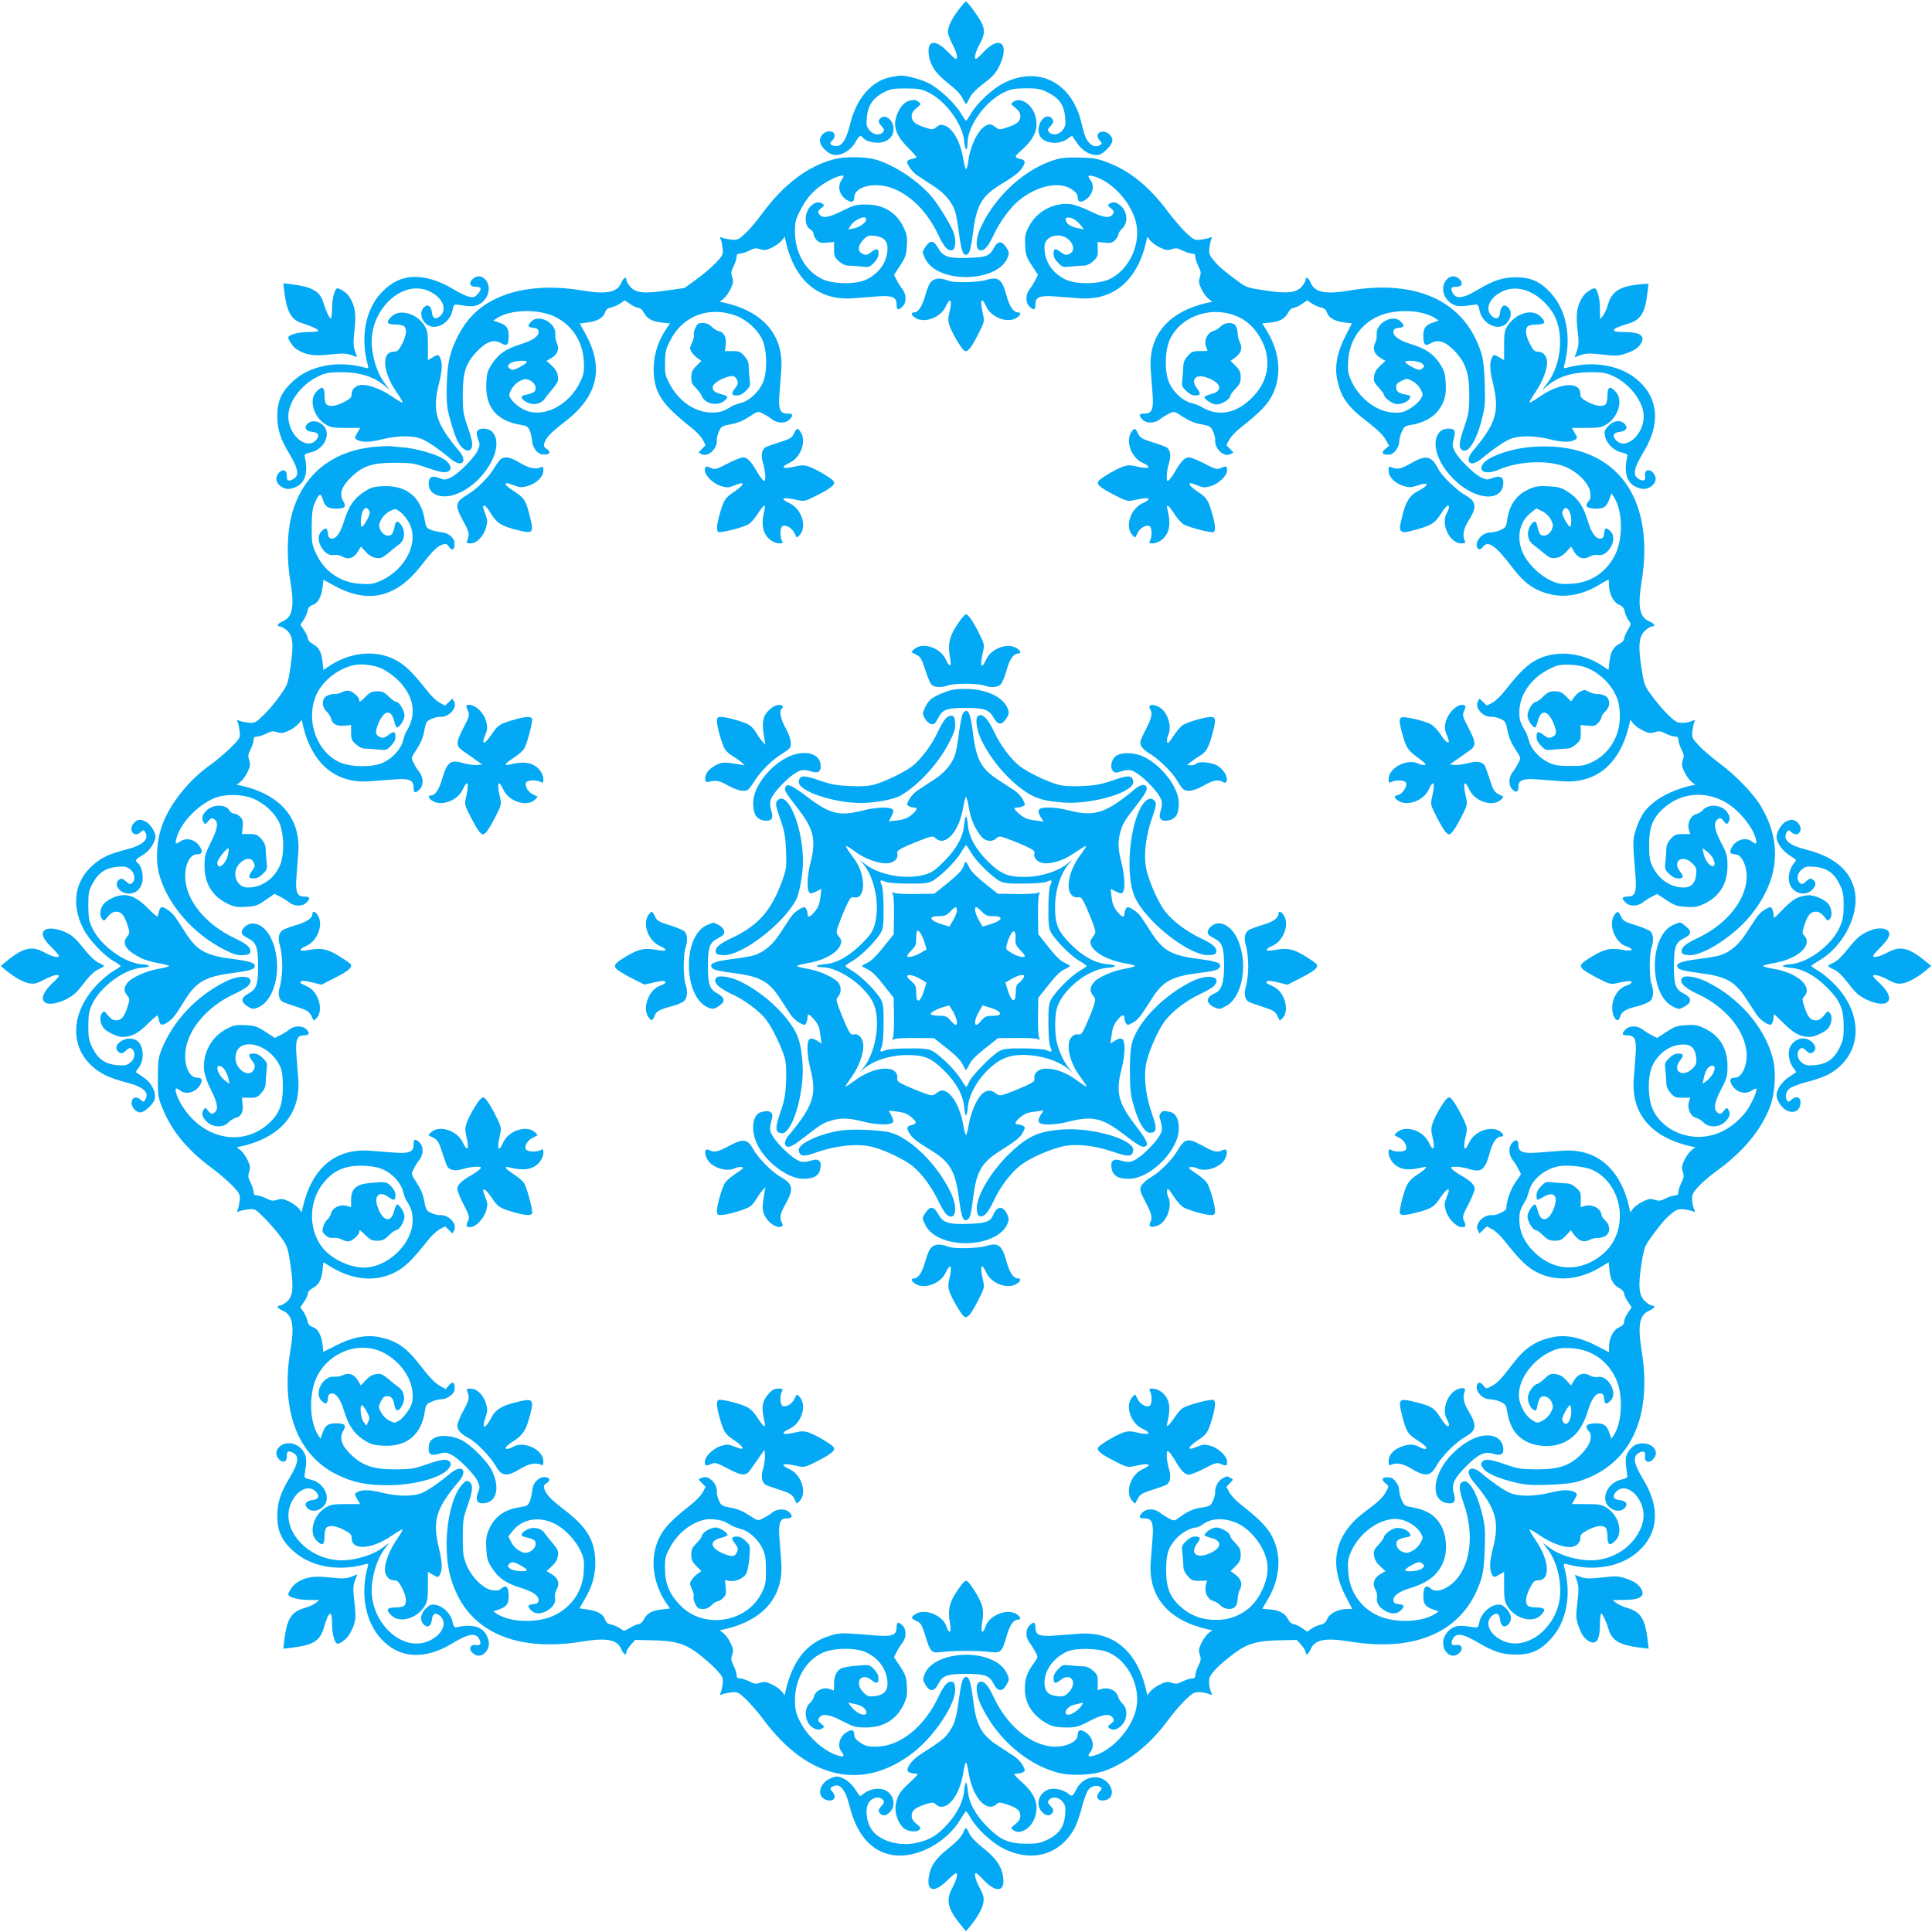 <?xml version="1.0" standalone="no"?>
<!DOCTYPE svg PUBLIC "-//W3C//DTD SVG 20010904//EN"
 "http://www.w3.org/TR/2001/REC-SVG-20010904/DTD/svg10.dtd">
<svg version="1.0" xmlns="http://www.w3.org/2000/svg"
 width="1280pt" height="1280pt" viewBox="0 0 1280 1280"
 preserveAspectRatio="xMidYMid meet">
<g transform="translate(0,1280) scale(0.1,-0.1)"
fill="#03a9f4" stroke="none">
<path d="M6350 12734 c-46 -61 -70 -111 -70 -147 0 -13 14 -49 30 -80 29 -54
39 -97 22 -97 -4 0 -29 22 -55 49 -80 82 -134 75 -124 -15 8 -75 45 -131 129
-196 51 -40 83 -73 95 -99 10 -21 20 -38 23 -38 3 0 13 17 23 39 12 26 43 58
94 97 63 48 81 69 105 118 68 144 4 204 -102 94 -25 -27 -49 -49 -53 -49 -16
0 -5 44 23 97 35 65 37 95 11 146 -22 43 -92 137 -102 137 -4 0 -25 -25 -49
-56z"/>
<path d="M5901 12289 c-125 -24 -226 -140 -267 -305 -30 -123 -63 -165 -114
-149 -24 8 -25 18 -5 35 19 16 19 49 0 56 -43 17 -92 -26 -81 -70 8 -32 52
-74 86 -81 48 -11 113 25 145 79 29 50 36 54 55 31 21 -25 89 -38 132 -26 44
14 68 44 68 87 0 64 -65 107 -94 62 -8 -13 -5 -22 13 -42 20 -21 22 -28 11
-41 -20 -25 -66 -19 -90 13 -19 23 -21 36 -17 85 7 77 41 128 110 164 46 24
63 27 147 27 83 0 102 -3 152 -27 113 -55 227 -210 236 -323 5 -63 22 -73 22
-14 0 114 116 278 240 337 47 23 68 27 145 28 79 0 97 -3 148 -28 74 -37 107
-84 114 -164 4 -49 2 -62 -17 -85 -24 -32 -70 -38 -90 -13 -11 13 -9 20 11 41
18 20 21 29 13 42 -42 66 -121 -38 -84 -109 28 -52 129 -61 185 -17 14 11 27
19 29 17 1 -2 17 -25 34 -50 36 -53 96 -84 143 -74 33 8 89 67 89 95 0 30 -37
62 -68 58 -33 -4 -41 -32 -16 -59 16 -17 16 -22 4 -29 -24 -15 -49 -11 -70 10
-25 25 -35 50 -55 135 -62 268 -284 382 -516 264 -72 -36 -174 -131 -214 -198
-16 -28 -32 -51 -35 -51 -3 0 -18 23 -35 51 -40 67 -142 162 -213 198 -53 27
-153 53 -191 50 -9 -1 -36 -5 -60 -10z"/>
<path d="M6025 12133 c-30 -8 -56 -34 -76 -78 -38 -82 -19 -147 66 -232 35
-35 60 -65 57 -67 -4 -2 -19 -6 -34 -10 -16 -3 -28 -11 -28 -17 0 -23 36 -70
70 -93 19 -13 67 -44 107 -70 73 -47 122 -106 142 -170 6 -17 17 -82 25 -145
16 -125 32 -159 62 -130 10 11 20 56 30 134 23 184 57 245 181 321 101 62 124
80 145 112 25 37 22 51 -9 58 -46 11 -45 14 6 60 86 77 113 143 91 223 -21 80
-99 131 -145 97 -20 -15 -19 -16 13 -41 22 -19 32 -35 32 -54 0 -35 -22 -54
-87 -75 -51 -17 -53 -17 -81 4 -23 17 -33 19 -54 11 -52 -20 -108 -128 -123
-238 -4 -29 -10 -53 -14 -53 -5 0 -13 32 -20 71 -17 107 -69 199 -121 217 -24
9 -33 7 -55 -9 -24 -20 -27 -20 -78 -3 -65 21 -87 40 -87 75 0 19 10 35 33 54
31 25 31 26 13 40 -20 15 -27 16 -61 8z"/>
<path d="M5525 11745 c-175 -47 -331 -165 -474 -358 -37 -51 -89 -112 -115
-135 -43 -40 -51 -43 -89 -40 -23 3 -51 8 -61 13 -17 7 -18 6 -11 -11 5 -10
10 -38 13 -61 4 -39 0 -46 -44 -93 -27 -29 -85 -78 -129 -110 l-80 -58 -120
-17 c-150 -22 -204 -16 -240 26 -14 17 -25 37 -25 45 0 26 -20 14 -34 -20 -27
-64 -97 -78 -262 -50 -308 51 -569 -7 -721 -162 -74 -75 -136 -194 -158 -302
-16 -76 -21 -252 -10 -319 11 -61 46 -175 66 -215 25 -49 63 -75 84 -58 22 19
18 53 -17 154 -29 83 -32 102 -32 211 0 150 20 211 98 291 61 63 110 78 158
49 37 -21 48 -10 48 51 0 50 -14 70 -64 87 l-38 13 24 16 c87 57 265 63 377
13 117 -53 192 -164 199 -297 3 -66 1 -84 -21 -132 -78 -169 -263 -257 -389
-183 -26 15 -56 41 -68 57 -21 30 -21 31 -3 68 11 22 33 45 54 56 32 17 40 18
68 7 34 -15 51 -52 32 -75 -6 -7 -29 -16 -51 -20 -46 -7 -45 -27 2 -52 40 -21
92 -11 115 22 10 14 35 46 57 71 33 40 37 51 32 82 -3 24 -17 47 -40 68 l-35
32 34 20 c40 24 53 61 34 99 -7 15 -12 41 -10 59 6 73 -108 134 -158 84 -29
-29 -26 -39 12 -43 24 -2 33 -8 35 -24 4 -30 -37 -60 -117 -84 -98 -31 -146
-63 -189 -127 -33 -51 -37 -64 -40 -133 -8 -159 69 -250 234 -276 33 -5 43
-12 54 -37 7 -18 14 -50 16 -71 2 -40 34 -83 64 -86 51 -7 67 14 29 38 -15 9
-18 19 -13 35 13 40 38 66 138 144 216 167 260 353 136 579 l-39 71 49 6 c65
8 106 30 118 65 7 21 18 31 42 35 17 4 44 16 60 27 l29 20 37 -25 c20 -14 45
-25 55 -25 10 0 25 -13 34 -30 22 -42 55 -60 119 -67 l55 -6 -18 -26 c-64 -91
-94 -192 -90 -298 7 -141 57 -214 249 -366 30 -23 64 -59 75 -79 l20 -37 -24
-25 -23 -24 21 -11 c42 -23 107 39 100 95 -1 11 5 35 14 55 15 34 21 37 78 48
43 7 81 23 121 49 59 39 59 39 92 22 19 -9 46 -26 61 -38 35 -28 88 -29 115
-2 29 29 25 40 -15 40 -47 0 -59 30 -51 130 3 41 9 112 12 158 18 229 -117
388 -379 447 l-29 6 25 19 c14 11 35 40 47 65 18 38 20 50 11 78 -9 27 -8 39
9 72 11 22 20 50 20 62 0 17 6 23 23 23 12 0 40 9 62 20 33 17 45 18 72 9 28
-9 40 -7 78 11 25 12 54 33 65 47 l19 25 6 -29 c59 -262 218 -397 447 -379 46
3 117 9 158 12 100 8 130 -4 130 -51 0 -40 11 -44 40 -15 27 27 26 80 -2 115
-12 15 -29 42 -38 61 l-17 33 41 62 c35 54 41 70 44 131 4 58 0 76 -22 123
-49 99 -132 149 -246 150 -69 0 -82 -4 -162 -43 -91 -46 -132 -51 -152 -19 -9
15 -6 21 14 37 21 17 23 21 10 30 -24 16 -47 12 -75 -12 -47 -42 -50 -134 -5
-158 11 -6 20 -20 20 -30 0 -11 10 -30 21 -41 17 -17 30 -20 68 -17 l47 5 0
-50 c0 -43 4 -53 32 -78 21 -19 43 -29 65 -29 17 0 55 -3 84 -6 48 -6 54 -5
82 24 21 21 31 40 31 61 0 37 -11 39 -50 9 -25 -18 -33 -20 -55 -10 -35 16
-33 55 5 94 28 28 36 30 78 25 54 -6 82 -33 82 -81 0 -87 -52 -165 -138 -207
-68 -34 -214 -33 -290 0 -111 50 -184 172 -185 311 -1 65 4 84 30 137 42 84
87 138 156 183 54 36 125 65 135 55 2 -2 -3 -14 -12 -27 -32 -46 -13 -109 42
-137 28 -15 42 -7 42 23 0 46 61 79 146 79 154 0 318 -132 410 -328 36 -78 63
-109 91 -103 22 4 29 57 14 109 -14 46 -96 182 -146 243 -90 108 -258 219
-382 251 -70 18 -201 18 -268 0z m213 -401 c-4 -23 -46 -51 -86 -58 l-32 -6
16 26 c30 44 109 74 102 38z m-861 -636 c70 -26 145 -94 174 -160 33 -76 34
-222 0 -290 -30 -62 -89 -114 -143 -128 -24 -6 -50 -15 -58 -20 -55 -36 -80
-43 -135 -43 -108 0 -214 71 -276 185 -31 57 -34 70 -33 143 0 67 5 90 29 139
82 172 260 242 442 174z m-1387 -306 c0 -11 -73 -52 -93 -52 -8 0 -20 6 -26
14 -10 11 -7 17 11 30 23 16 108 22 108 8z"/>
<path d="M4607 10628 c-8 -17 -13 -38 -10 -45 3 -8 -2 -32 -12 -53 -17 -37
-17 -41 -1 -65 9 -13 27 -32 40 -40 l23 -16 -33 -33 c-28 -28 -34 -42 -34 -76
0 -34 6 -47 30 -70 16 -15 34 -39 39 -53 21 -54 108 -71 153 -30 26 24 23 29
-26 42 -78 19 -72 66 12 102 59 25 80 24 94 -6 10 -22 8 -30 -10 -55 -30 -39
-28 -50 9 -50 21 0 40 10 61 31 29 28 30 34 24 82 -3 29 -6 67 -6 84 0 22 -10
44 -29 65 -25 28 -35 32 -78 32 l-50 0 5 41 c5 52 -10 83 -46 91 -15 4 -37 18
-49 31 -15 15 -33 23 -56 23 -29 0 -37 -5 -50 -32z"/>
<path d="M7001 11745 c-202 -57 -402 -236 -502 -449 -35 -75 -38 -148 -6 -154
28 -6 55 25 91 103 41 87 109 180 168 228 118 97 266 128 348 73 28 -19 40
-33 40 -51 0 -31 14 -39 42 -24 54 27 75 93 43 135 -21 28 -18 35 13 28 127
-30 265 -182 291 -321 27 -143 -55 -307 -182 -364 -75 -33 -221 -34 -289 0
-88 43 -138 120 -138 213 0 47 36 78 92 78 76 0 133 -95 73 -122 -22 -10 -30
-8 -55 10 -39 30 -50 28 -50 -9 0 -21 10 -40 31 -61 28 -29 34 -30 82 -24 29
3 67 6 84 6 22 0 44 10 65 29 28 25 32 34 31 78 l-1 50 48 -5 c40 -4 50 -1 69
19 11 12 21 29 21 37 0 8 11 25 25 38 38 35 36 105 -4 145 -31 30 -55 36 -81
19 -13 -9 -11 -13 10 -30 20 -16 23 -22 14 -37 -20 -32 -61 -27 -152 18 -51
25 -104 44 -133 47 -111 10 -220 -49 -272 -148 -25 -49 -28 -63 -25 -126 3
-63 8 -77 44 -133 l41 -62 -17 -33 c-9 -19 -26 -46 -38 -61 -28 -35 -29 -88
-2 -115 29 -29 40 -25 40 15 0 47 30 59 130 51 41 -3 112 -9 158 -12 229 -18
388 117 447 379 l6 29 19 -25 c11 -14 40 -35 65 -47 38 -18 50 -20 78 -11 27
9 39 8 72 -9 22 -11 50 -20 62 -20 17 0 23 -6 23 -23 0 -12 9 -40 20 -62 17
-33 18 -45 9 -72 -9 -28 -7 -40 11 -78 12 -25 33 -54 47 -65 l25 -19 -29 -6
c-263 -59 -397 -217 -379 -447 3 -46 9 -117 12 -158 8 -100 -4 -130 -51 -130
-40 0 -44 -11 -15 -40 27 -27 80 -26 115 2 15 12 42 29 61 38 33 17 33 17 92
-22 40 -26 78 -42 121 -49 57 -11 63 -14 78 -48 9 -20 15 -44 14 -55 -7 -56
58 -118 100 -95 l21 11 -23 24 -24 25 20 37 c11 20 45 56 75 79 130 103 179
153 211 219 61 124 49 278 -34 415 l-34 57 54 5 c63 7 96 25 118 67 9 17 24
30 34 30 10 0 35 11 55 25 l37 25 29 -20 c16 -11 43 -23 60 -27 24 -4 35 -14
42 -35 12 -35 53 -57 117 -65 l48 -5 -42 -82 c-55 -107 -74 -203 -56 -289 25
-119 68 -181 201 -282 62 -48 104 -88 119 -116 l24 -42 -21 -18 c-37 -29 -25
-46 28 -40 26 3 60 50 60 83 0 17 8 48 18 69 15 33 22 38 62 44 74 11 145 49
179 95 43 60 54 102 49 186 -4 64 -10 81 -41 128 -42 62 -91 96 -188 126 -80
24 -121 54 -117 84 2 16 11 22 36 24 37 4 40 14 11 43 -50 50 -164 -11 -158
-84 2 -18 -3 -44 -10 -59 -19 -38 -6 -75 34 -99 l34 -20 -35 -32 c-23 -21 -37
-44 -40 -68 -5 -32 -2 -42 30 -76 20 -22 36 -45 36 -50 0 -16 44 -51 73 -58
33 -9 84 10 97 36 9 16 5 19 -27 25 -48 8 -63 20 -63 50 0 18 9 29 36 41 34
17 37 17 72 -2 21 -11 45 -35 54 -55 17 -32 17 -36 0 -64 -10 -17 -40 -44 -67
-61 -39 -24 -58 -30 -106 -29 -111 2 -230 89 -286 210 -21 47 -25 66 -21 132
6 133 81 244 200 297 111 50 289 44 376 -13 l24 -16 -38 -13 c-50 -17 -64 -37
-64 -87 0 -61 11 -72 48 -51 48 29 97 14 157 -48 76 -79 100 -150 99 -297 0
-102 -4 -125 -32 -206 -35 -101 -39 -136 -18 -153 39 -33 94 50 132 195 23 90
25 112 21 244 -4 106 -10 161 -25 206 -108 336 -421 484 -866 410 -165 -28
-235 -14 -262 50 -14 34 -34 46 -34 20 0 -8 -11 -28 -25 -44 -36 -42 -95 -49
-246 -26 -109 16 -123 20 -171 56 -101 74 -133 102 -166 142 -29 34 -33 46
-30 81 3 22 8 49 13 59 7 17 6 18 -11 11 -10 -5 -38 -10 -61 -13 -39 -4 -46 0
-94 45 -28 26 -82 89 -119 138 -123 165 -247 268 -395 326 -68 27 -96 33 -185
35 -73 3 -122 -1 -159 -11z m116 -398 c12 -7 31 -24 43 -39 l21 -28 -33 7
c-57 10 -87 32 -88 61 0 15 28 15 57 -1z m1064 -637 c64 -24 111 -62 153 -123
96 -142 82 -302 -39 -422 -109 -109 -231 -129 -345 -55 -8 5 -34 14 -58 20
-54 14 -113 66 -143 128 -34 68 -33 214 0 289 68 153 263 227 432 163z m1237
-316 c18 -13 21 -19 11 -30 -6 -8 -18 -14 -26 -14 -20 0 -93 41 -93 52 0 14
85 8 108 -8z"/>
<path d="M8087 10637 c-12 -13 -35 -27 -50 -31 -37 -9 -62 -63 -47 -101 6 -15
10 -27 10 -29 0 -1 -23 -2 -51 -2 -45 0 -55 -4 -80 -32 -19 -21 -29 -43 -29
-65 0 -17 -3 -55 -6 -84 -6 -48 -5 -54 24 -82 21 -21 40 -31 61 -31 36 0 39
11 10 49 -41 56 -8 94 62 71 100 -33 117 -90 33 -111 -24 -6 -44 -15 -44 -19
0 -17 53 -50 79 -50 33 0 91 35 91 55 0 8 16 30 35 49 29 29 35 43 35 77 0 33
-6 47 -33 74 l-34 34 29 21 c41 30 52 64 33 100 -8 16 -15 44 -15 62 0 18 -7
41 -14 51 -19 25 -72 22 -99 -6z"/>
<path d="M6155 11192 c-6 -4 -19 -20 -29 -35 -17 -28 -17 -30 6 -75 86 -166
487 -153 546 17 9 25 7 35 -12 63 -29 44 -56 43 -80 -3 -29 -54 -49 -63 -161
-67 -136 -6 -177 6 -207 61 -23 41 -43 54 -63 39z"/>
<path d="M2693 10960 c-65 -14 -116 -45 -171 -104 -102 -112 -135 -295 -85
-475 5 -22 4 -23 -18 -17 -181 50 -364 15 -478 -90 -77 -71 -104 -132 -104
-234 1 -86 20 -146 81 -248 62 -104 67 -148 18 -170 -29 -13 -36 -7 -36 29 0
35 -25 44 -50 19 -28 -28 -25 -64 6 -89 32 -25 64 -27 109 -5 59 28 78 100 53
203 -2 10 10 17 38 23 95 20 144 130 81 184 -34 29 -78 31 -102 4 -23 -25 -7
-48 38 -52 39 -4 47 -28 18 -57 -64 -64 -181 39 -181 160 0 97 86 212 198 265
48 23 70 28 147 28 126 1 221 -28 295 -91 l33 -28 -35 47 c-43 56 -76 150 -84
239 -23 241 201 456 383 368 84 -40 117 -115 72 -160 -29 -29 -53 -21 -57 18
-4 45 -27 61 -52 38 -27 -24 -25 -68 4 -102 54 -63 164 -14 184 81 6 33 12 40
28 38 93 -15 119 -14 150 3 60 32 81 111 43 159 -25 31 -61 34 -89 6 -26 -26
-16 -50 20 -50 40 0 44 -14 17 -46 -20 -23 -28 -26 -58 -20 -19 3 -68 27 -109
52 -109 65 -219 92 -307 74z"/>
<path d="M9581 10944 c-39 -50 -18 -126 44 -160 30 -16 57 -16 149 -2 16 2 22
-5 28 -38 20 -95 130 -144 184 -81 29 34 31 78 4 102 -25 23 -48 7 -52 -38 -4
-39 -28 -47 -57 -18 -45 45 -12 120 72 160 108 52 244 -5 332 -137 80 -121 64
-343 -33 -470 l-35 -47 33 28 c74 63 169 92 295 91 76 0 99 -5 146 -27 110
-53 199 -171 199 -266 0 -121 -117 -224 -181 -160 -29 29 -21 53 18 57 45 4
61 27 38 52 -27 30 -71 26 -107 -10 -26 -27 -30 -36 -25 -67 8 -49 59 -100
111 -111 28 -6 40 -13 38 -23 -25 -103 -6 -175 53 -203 45 -22 77 -20 109 5
31 25 34 61 6 89 -28 28 -58 13 -51 -24 5 -26 -8 -36 -34 -24 -51 23 -45 70
25 185 110 182 99 347 -31 467 -114 105 -297 140 -478 90 -22 -6 -23 -5 -17
17 49 180 15 365 -90 478 -71 77 -132 104 -234 104 -86 -1 -146 -21 -248 -82
-102 -61 -148 -65 -170 -17 -13 29 -7 36 29 36 35 0 44 25 19 50 -28 28 -64
25 -89 -6z"/>
<path d="M6195 10950 c-31 -12 -41 -28 -65 -108 -21 -74 -47 -112 -75 -112
-22 0 -18 -17 7 -34 58 -41 169 -2 203 72 33 70 46 46 24 -43 -8 -33 -8 -53 1
-81 14 -43 75 -148 96 -165 22 -18 45 9 95 107 42 82 42 85 31 135 -22 95 -10
119 23 47 34 -74 145 -113 203 -72 25 17 29 34 8 34 -31 0 -57 37 -77 110 -30
111 -54 130 -136 105 -52 -16 -208 -20 -245 -6 -43 16 -73 19 -93 11z"/>
<path d="M1884 10864 c16 -129 46 -183 114 -204 59 -18 112 -42 112 -52 0 -4
-32 -8 -70 -8 -63 0 -130 -18 -130 -36 0 -16 32 -63 53 -76 60 -40 114 -49
221 -37 84 9 108 9 142 -3 l40 -14 -14 40 c-12 34 -12 58 -3 142 12 107 3 161
-37 221 -13 21 -60 53 -76 53 -18 0 -36 -67 -36 -130 0 -38 -4 -70 -8 -70 -10
0 -34 53 -52 112 -21 68 -75 98 -204 114 l-59 7 7 -59z"/>
<path d="M10835 10913 c-109 -15 -158 -49 -181 -129 -8 -29 -24 -64 -34 -76
l-19 -23 -1 73 c0 65 -18 132 -36 132 -16 0 -63 -32 -76 -53 -40 -60 -49 -115
-37 -217 10 -83 10 -104 -3 -142 l-16 -45 42 15 c34 12 58 12 142 3 88 -10
108 -9 150 5 63 21 92 41 109 74 24 47 -13 70 -114 70 -100 0 -91 21 21 54 88
25 117 70 133 209 l7 57 -28 -1 c-16 -1 -42 -4 -59 -6z"/>
<path d="M2596 10705 c-41 -38 -35 -55 22 -55 26 0 53 -5 60 -12 19 -19 14
-62 -14 -117 -23 -43 -31 -51 -55 -51 -83 0 -75 -132 17 -266 25 -36 43 -68
41 -71 -3 -2 -35 16 -71 41 -66 45 -146 76 -196 76 -38 0 -70 -26 -70 -59 0
-24 -8 -32 -51 -55 -55 -28 -98 -33 -117 -14 -7 7 -12 34 -12 60 0 57 -17 63
-55 22 -50 -54 -18 -166 62 -216 33 -20 51 -23 134 -23 l95 0 -19 -33 c-17
-28 -18 -35 -6 -43 33 -21 84 -21 168 0 112 27 211 27 271 0 42 -19 117 -71
188 -131 18 -15 44 -28 57 -28 35 0 33 40 -3 82 -157 186 -180 264 -132 454
22 89 22 139 1 173 -8 12 -15 11 -43 -6 l-33 -19 0 95 c0 83 -3 101 -23 134
-50 80 -162 112 -216 62z"/>
<path d="M10053 10705 c-23 -14 -52 -42 -65 -63 -20 -32 -23 -50 -23 -133 l0
-95 -33 19 c-28 17 -35 18 -43 6 -21 -34 -21 -84 1 -172 47 -192 24 -270 -132
-455 -36 -42 -38 -82 -3 -82 13 0 39 13 57 28 71 60 146 112 188 131 60 27
159 27 271 0 84 -21 135 -21 168 0 12 8 11 15 -6 43 l-19 33 95 0 c83 0 101 3
134 23 80 50 112 162 62 216 -38 41 -55 35 -55 -22 0 -26 -5 -53 -12 -60 -19
-19 -62 -14 -117 14 -43 23 -51 31 -51 55 0 83 -132 75 -266 -17 -36 -25 -68
-43 -71 -41 -2 3 16 35 41 71 45 66 76 146 76 196 0 38 -26 70 -59 70 -24 0
-32 8 -55 51 -28 55 -33 98 -14 117 7 7 34 12 60 12 57 0 63 17 22 55 -36 34
-95 33 -151 0z"/>
<path d="M3162 9944 c-6 -11 -4 -30 5 -54 14 -34 13 -41 -3 -76 -24 -50 -128
-154 -178 -178 -35 -16 -42 -17 -76 -3 -49 19 -70 7 -70 -38 0 -66 71 -100
159 -76 193 52 360 322 260 422 -24 24 -84 26 -97 3z"/>
<path d="M5260 9927 c-13 -27 -25 -35 -95 -57 -45 -14 -86 -29 -93 -33 -26
-17 -32 -55 -17 -104 8 -26 15 -65 15 -87 0 -34 -2 -37 -16 -26 -8 8 -27 34
-41 59 -37 65 -63 91 -90 91 -13 0 -60 -19 -104 -42 -69 -36 -82 -40 -105 -30
-37 17 -44 15 -44 -14 0 -35 55 -89 109 -105 35 -10 49 -10 74 0 58 23 70 25
65 10 -2 -8 -26 -28 -52 -46 -60 -39 -69 -52 -95 -139 -23 -78 -27 -119 -11
-129 13 -8 166 31 200 52 14 8 41 39 60 69 38 59 56 70 45 27 -24 -97 -13
-156 36 -198 18 -14 43 -25 60 -25 26 0 29 2 19 19 -12 24 -13 71 -1 90 13 21
63 0 81 -35 8 -16 17 -31 18 -34 2 -3 12 6 23 19 46 56 8 170 -68 206 -73 33
-49 45 46 23 50 -11 53 -11 135 31 98 50 125 73 107 95 -17 21 -122 82 -165
96 -28 9 -48 9 -81 1 -89 -22 -113 -9 -42 24 73 34 112 145 71 203 -20 29 -26
28 -44 -11z"/>
<path d="M7496 9938 c-41 -58 -2 -169 72 -203 70 -33 46 -46 -43 -24 -33 8
-53 8 -81 -1 -43 -14 -148 -75 -165 -96 -18 -22 9 -45 107 -95 82 -42 85 -42
135 -31 95 22 119 10 47 -23 -77 -36 -115 -150 -69 -206 11 -13 21 -22 23 -19
1 3 10 18 18 34 18 35 68 56 81 35 12 -19 11 -66 -1 -90 -10 -17 -7 -19 19
-19 17 0 42 11 60 25 49 42 60 101 36 198 -11 43 7 32 45 -27 19 -30 46 -61
60 -69 34 -21 187 -60 200 -52 16 10 12 51 -11 129 -26 87 -35 100 -95 139
-26 18 -50 38 -52 46 -5 15 7 13 65 -10 25 -10 39 -10 74 0 54 16 109 70 109
105 0 29 -7 31 -44 14 -23 -10 -36 -6 -105 30 -44 23 -91 42 -104 42 -27 0
-53 -26 -90 -91 -14 -25 -33 -51 -41 -59 -14 -11 -16 -8 -16 26 0 22 7 61 15
87 15 49 9 87 -17 104 -7 4 -48 19 -93 33 -70 22 -82 30 -95 57 -18 39 -24 40
-44 11z"/>
<path d="M9541 9941 c-67 -67 -19 -217 105 -330 143 -131 314 -135 314 -6 0
35 -27 46 -71 28 -34 -13 -41 -13 -76 4 -49 23 -153 127 -176 175 -15 32 -16
44 -6 77 6 22 9 47 6 55 -9 23 -72 21 -96 -3z"/>
<path d="M2476 9839 c-287 -29 -481 -194 -547 -465 -28 -114 -30 -278 -5 -428
28 -165 14 -235 -50 -262 -34 -14 -46 -34 -20 -34 8 0 28 -11 45 -25 42 -36
48 -90 26 -239 -17 -118 -19 -122 -71 -196 -29 -42 -78 -100 -109 -129 -52
-50 -59 -53 -98 -49 -23 3 -51 8 -61 13 -17 7 -18 6 -11 -11 5 -10 10 -38 13
-62 4 -42 2 -45 -64 -110 -38 -37 -97 -86 -131 -110 -137 -97 -259 -246 -314
-387 -40 -101 -50 -235 -26 -332 52 -201 227 -403 440 -508 58 -29 83 -36 118
-33 33 2 45 7 47 21 6 28 -25 55 -103 91 -195 92 -327 255 -328 409 -1 84 33
147 79 147 30 0 38 14 23 42 -28 55 -91 74 -137 42 -30 -21 -34 -16 -21 28 26
95 136 211 244 258 69 30 179 31 257 1 75 -29 149 -96 179 -163 33 -76 34
-222 0 -290 -42 -86 -120 -138 -209 -138 -79 0 -112 102 -53 161 37 37 77 39
92 5 10 -20 8 -30 -10 -54 -29 -41 -27 -52 10 -52 21 0 40 10 61 31 29 28 30
34 24 82 -3 29 -6 67 -6 84 0 22 -10 44 -29 65 -25 28 -35 32 -78 32 l-50 0 5
47 c3 38 0 51 -17 68 -11 11 -30 21 -41 21 -10 0 -24 9 -30 20 -24 45 -116 42
-157 -5 -25 -28 -29 -51 -13 -75 9 -13 13 -11 30 10 16 20 22 23 37 14 32 -20
27 -61 -19 -152 -39 -80 -43 -93 -43 -162 1 -114 51 -197 150 -246 47 -23 65
-26 125 -22 62 3 76 8 129 45 l60 41 34 -17 c19 -10 47 -27 62 -39 35 -28 88
-29 115 -2 29 29 25 40 -15 40 -47 0 -59 30 -51 130 3 41 9 112 12 158 18 229
-117 388 -379 447 l-29 6 25 19 c14 11 35 40 47 65 18 38 20 50 11 78 -9 27
-8 39 9 72 11 22 20 50 20 62 0 17 6 23 23 23 12 0 40 9 62 20 33 17 45 18 72
9 28 -9 40 -7 78 11 25 12 54 33 65 47 l19 25 6 -29 c59 -262 218 -397 447
-379 46 3 117 9 158 12 100 8 130 -4 130 -51 0 -40 11 -44 40 -15 27 27 26 80
-2 115 -12 15 -29 42 -38 61 -17 33 -17 33 22 92 26 40 42 78 49 121 11 57 14
63 48 78 20 9 44 15 55 14 56 -7 118 58 95 100 l-11 21 -24 -23 -25 -24 -37
20 c-20 11 -56 45 -79 75 -104 131 -153 179 -221 212 -133 66 -304 45 -443
-53 l-26 -18 -6 55 c-7 64 -25 97 -67 119 -17 9 -30 24 -30 34 0 10 -11 35
-25 55 l-25 37 20 29 c11 16 23 43 27 60 4 24 14 35 35 42 35 12 57 53 65 118
l6 49 71 -39 c226 -124 412 -80 579 136 78 100 104 125 144 138 16 5 26 2 35
-13 24 -38 45 -22 38 29 -3 30 -46 62 -86 64 -21 2 -53 9 -71 16 -27 12 -32
20 -38 59 -23 157 -121 237 -278 230 -66 -4 -81 -9 -130 -41 -64 -43 -96 -92
-127 -189 -24 -80 -54 -121 -84 -117 -16 2 -22 11 -24 36 -4 37 -14 40 -42 12
-25 -25 -25 -66 0 -107 23 -39 54 -56 87 -50 14 3 37 -2 52 -11 38 -22 78 -9
102 33 l20 34 32 -35 c21 -23 44 -37 68 -40 31 -5 42 -1 82 32 25 22 57 47 71
57 33 23 43 75 22 115 -25 47 -45 48 -52 2 -4 -22 -13 -45 -20 -51 -23 -19
-60 -2 -75 32 -11 28 -10 36 7 68 11 21 34 43 56 54 37 18 38 18 68 -3 16 -12
42 -42 57 -68 74 -126 -14 -311 -183 -389 -47 -21 -66 -25 -132 -21 -133 6
-243 80 -298 201 -27 57 -29 71 -29 177 1 95 5 123 22 161 28 62 38 66 52 19
14 -46 34 -60 88 -60 58 0 69 11 48 48 -29 48 -14 97 49 158 80 78 141 98 291
98 109 0 128 -3 211 -32 101 -35 135 -39 154 -17 17 21 -9 59 -58 84 -57 29
-172 60 -243 66 -35 3 -77 7 -94 9 -16 1 -65 -1 -109 -5z m-26 -436 c0 -20
-41 -93 -52 -93 -14 0 -8 85 8 108 13 18 19 21 30 11 8 -6 14 -18 14 -26z m89
-1037 c29 -15 75 -49 100 -74 106 -107 124 -228 51 -342 -5 -8 -14 -34 -20
-58 -14 -54 -66 -113 -128 -143 -68 -34 -214 -33 -290 0 -150 67 -226 268
-162 434 36 95 136 180 244 208 57 15 148 4 205 -25z m-1029 -1230 c-14 -64
-70 -105 -70 -51 0 21 66 103 75 93 2 -2 0 -21 -5 -42z"/>
<path d="M2268 8215 c-15 -8 -38 -14 -51 -13 -14 1 -37 -4 -51 -12 -35 -18
-36 -71 -3 -103 13 -12 27 -34 31 -49 8 -36 39 -51 91 -46 l41 5 0 -50 c0 -43
4 -53 32 -78 21 -19 43 -29 65 -29 17 0 55 -3 84 -6 48 -6 54 -5 82 24 21 21
31 40 31 61 0 37 -11 39 -50 9 -25 -18 -33 -20 -55 -10 -30 14 -31 35 -6 94
36 84 83 90 102 12 6 -24 15 -44 19 -44 17 0 50 53 50 79 0 33 -35 91 -55 91
-8 0 -30 16 -49 35 -29 29 -43 35 -77 35 -34 0 -47 -6 -76 -35 -39 -39 -43
-41 -43 -22 0 17 -39 53 -65 60 -11 3 -32 0 -47 -8z"/>
<path d="M10149 9839 c-142 -11 -292 -64 -325 -114 -34 -53 26 -72 110 -35
128 55 315 63 430 20 82 -31 161 -109 171 -168 5 -33 3 -47 -9 -61 -31 -35
-14 -51 53 -51 47 0 67 15 84 64 l13 38 16 -24 c59 -90 63 -272 9 -383 -58
-117 -162 -186 -293 -193 -66 -3 -84 -1 -132 21 -74 34 -149 107 -183 176 -50
102 -29 215 52 276 l34 27 38 -19 c23 -11 46 -33 57 -54 17 -32 18 -40 7 -68
-15 -34 -52 -51 -75 -32 -7 6 -16 29 -20 51 -7 46 -27 45 -52 -2 -21 -40 -11
-92 22 -115 14 -10 46 -35 71 -57 40 -33 51 -37 82 -32 24 3 47 17 68 40 l32
35 20 -34 c24 -42 64 -55 102 -33 15 9 38 14 52 11 33 -6 64 11 87 50 25 41
25 82 0 107 -28 28 -38 25 -42 -12 -2 -24 -8 -34 -23 -36 -31 -4 -61 35 -84
113 -31 101 -64 150 -127 192 -48 32 -64 37 -132 41 -65 4 -86 1 -130 -18 -84
-36 -132 -104 -147 -206 -6 -44 -10 -51 -43 -65 -20 -10 -52 -17 -71 -17 -50
-1 -100 -57 -85 -97 8 -21 23 -19 43 6 31 39 84 0 187 -136 84 -112 156 -162
268 -185 97 -20 208 3 310 65 32 19 60 35 62 35 2 0 4 -16 4 -35 0 -58 29
-115 65 -131 24 -10 34 -22 39 -44 3 -18 14 -44 25 -59 19 -26 19 -27 -5 -66
-13 -22 -24 -48 -24 -57 0 -10 -13 -24 -30 -33 -42 -22 -60 -55 -67 -119 l-6
-55 -26 18 c-138 97 -311 118 -444 53 -67 -33 -116 -81 -220 -212 -23 -30 -59
-64 -79 -75 l-37 -20 -25 24 -24 23 -11 -21 c-23 -42 39 -107 95 -100 11 1 35
-5 55 -14 32 -14 36 -21 47 -78 8 -42 24 -81 50 -121 39 -59 39 -59 22 -92 -9
-19 -26 -46 -38 -61 -28 -35 -29 -88 -2 -115 26 -26 40 -18 40 21 0 41 34 53
130 45 41 -3 112 -9 158 -12 229 -18 388 117 447 379 l6 29 19 -25 c11 -14 40
-35 65 -47 38 -18 50 -20 78 -11 27 9 39 8 72 -9 22 -11 50 -20 62 -20 17 0
23 -6 23 -23 0 -12 9 -40 20 -62 17 -33 18 -45 9 -72 -9 -28 -7 -40 11 -78 12
-25 33 -54 47 -65 l25 -19 -29 -6 c-134 -30 -251 -96 -309 -174 -19 -25 -44
-77 -55 -115 -23 -71 -23 -72 -3 -316 8 -100 -4 -130 -51 -130 -40 0 -44 -11
-15 -40 27 -27 80 -26 115 2 15 12 42 29 61 38 l33 17 62 -41 c54 -35 70 -41
131 -44 58 -4 76 0 123 22 99 49 149 132 150 246 0 70 -3 82 -43 159 -46 88
-52 135 -19 155 15 9 21 6 37 -14 17 -21 21 -23 30 -10 15 23 12 45 -11 74
-37 47 -124 51 -159 7 -8 -10 -28 -21 -43 -25 -36 -9 -60 -60 -48 -103 l9 -29
-51 0 c-43 0 -53 -4 -78 -32 -19 -21 -29 -43 -29 -65 0 -17 -3 -55 -6 -84 -6
-48 -5 -54 24 -82 21 -21 40 -31 61 -31 36 0 39 12 11 47 -54 69 19 116 82 53
28 -28 30 -36 25 -78 -6 -54 -33 -82 -81 -82 -87 0 -165 52 -207 138 -19 39
-23 64 -23 142 -1 116 23 178 91 241 110 102 263 122 400 52 94 -47 196 -168
217 -255 7 -31 0 -34 -28 -13 -42 32 -108 11 -135 -43 -15 -28 -7 -42 24 -42
50 0 89 -98 74 -188 -22 -143 -147 -285 -324 -368 -78 -36 -109 -63 -103 -91
2 -14 14 -19 47 -21 92 -7 301 128 411 265 189 235 211 483 63 727 -50 82
-168 203 -272 280 -47 35 -108 87 -134 115 -45 48 -49 55 -45 94 3 23 8 51 13
61 7 17 6 18 -11 11 -30 -13 -72 -18 -97 -11 -29 7 -112 92 -175 179 -47 64
-50 72 -67 182 -23 149 -17 210 25 248 17 15 37 27 45 27 27 0 16 19 -19 34
-64 27 -77 96 -50 262 95 583 -191 935 -727 893z m261 -485 c0 -24 -4 -44 -8
-44 -11 0 -52 73 -52 92 0 8 6 20 13 27 20 20 47 -23 47 -75z m105 -979 c97
-41 175 -125 205 -219 7 -22 13 -69 12 -105 -1 -130 -70 -244 -180 -298 -51
-25 -68 -28 -152 -28 -78 1 -103 5 -142 24 -61 30 -114 88 -128 143 -7 24 -16
50 -21 58 -39 66 -43 79 -43 135 2 128 97 247 242 302 46 17 152 11 207 -12z
m832 -1258 c18 -32 16 -59 -3 -55 -23 4 -51 46 -58 86 l-6 33 28 -21 c15 -12
32 -31 39 -43z"/>
<path d="M10473 8220 c-12 -5 -31 -22 -43 -38 l-21 -29 -34 34 c-27 27 -41 33
-74 33 -34 0 -48 -6 -77 -35 -19 -19 -41 -35 -49 -35 -20 0 -55 -58 -55 -91 0
-26 33 -79 50 -79 4 0 13 20 19 44 19 78 66 72 102 -12 25 -59 24 -80 -6 -94
-22 -10 -30 -8 -55 10 -39 30 -50 28 -50 -9 0 -21 10 -40 31 -61 28 -29 34
-30 82 -24 29 3 67 6 84 6 22 0 44 10 65 29 28 25 32 34 31 78 l-1 50 48 -5
c40 -4 50 -1 69 19 11 12 21 29 21 37 0 8 11 25 25 38 35 32 35 85 -1 104 -14
8 -37 13 -50 12 -14 -1 -38 5 -54 13 -16 8 -30 15 -32 14 -2 0 -13 -4 -25 -9z"/>
<path d="M3318 9758 c-9 -7 -28 -33 -43 -58 -39 -64 -111 -136 -176 -176 -85
-51 -88 -71 -28 -180 39 -71 41 -84 24 -126 -6 -15 -2 -18 23 -18 41 0 85 46
102 104 11 40 10 52 -4 89 -19 50 -20 57 -6 57 6 0 24 -22 41 -50 41 -66 69
-84 169 -110 113 -29 119 -24 90 91 -26 104 -37 121 -106 165 -29 19 -54 39
-54 44 0 13 7 13 57 -6 37 -14 49 -15 89 -4 58 17 104 61 104 102 0 25 -3 29
-17 22 -35 -16 -79 -6 -138 29 -63 39 -100 46 -127 25z"/>
<path d="M9345 9729 c-66 -37 -87 -41 -127 -24 -15 6 -18 2 -18 -25 0 -41 45
-85 103 -101 35 -10 50 -9 90 5 74 26 79 3 8 -34 -60 -30 -86 -69 -110 -166
-19 -76 -20 -89 -8 -102 13 -12 25 -11 92 7 108 30 131 44 171 106 33 53 54
69 54 43 -1 -7 -7 -24 -15 -38 -41 -72 20 -200 96 -200 26 0 30 3 23 18 -16
34 -7 80 23 128 59 92 56 130 -15 171 -61 34 -158 128 -183 176 -46 89 -80 96
-184 36z"/>
<path d="M6367 8698 c-76 -105 -91 -155 -72 -260 10 -60 -4 -62 -30 -5 -36 76
-150 114 -206 68 -13 -11 -22 -21 -19 -23 3 -1 18 -10 35 -18 24 -13 33 -29
55 -98 14 -45 33 -89 42 -98 19 -19 69 -21 112 -4 15 5 67 10 116 10 49 0 101
-5 116 -10 46 -18 93 -15 114 6 10 10 28 53 39 94 20 73 46 110 77 110 21 0
17 17 -8 34 -58 41 -169 2 -203 -71 -33 -73 -45 -49 -23 46 11 49 10 53 -25
124 -38 77 -72 127 -87 127 -5 0 -20 -15 -33 -32z"/>
<path d="M6310 8230 c-25 -5 -70 -22 -100 -37 -44 -22 -60 -37 -78 -74 -22
-45 -22 -47 -5 -78 18 -32 45 -47 63 -36 6 4 19 24 30 45 25 50 58 60 184 60
120 -1 149 -12 179 -65 28 -49 53 -52 83 -7 19 28 21 38 12 63 -25 73 -124
126 -251 134 -40 2 -92 0 -117 -5z"/>
<path d="M3090 8120 c0 -5 5 -20 12 -34 10 -23 6 -36 -30 -105 -53 -102 -54
-123 -2 -158 22 -16 59 -41 82 -58 l43 -30 -37 -3 c-20 -2 -60 4 -88 12 -85
25 -107 9 -140 -102 -21 -74 -47 -112 -75 -112 -22 0 -18 -17 7 -34 58 -41
169 -2 203 72 33 72 45 48 23 -47 -11 -50 -11 -53 31 -135 24 -47 51 -92 62
-102 18 -16 20 -16 38 0 11 10 38 55 62 102 42 82 42 85 31 135 -22 95 -10
119 23 47 36 -77 150 -115 206 -69 13 11 22 21 19 23 -3 1 -18 10 -34 18 -35
18 -56 68 -35 81 19 12 66 11 90 -1 17 -10 19 -7 19 19 0 17 -11 42 -25 60
-42 49 -101 60 -197 36 -44 -11 -33 7 26 45 30 19 61 46 69 60 20 33 60 188
52 200 -10 16 -52 12 -129 -11 -87 -26 -100 -35 -139 -95 -18 -26 -38 -50 -46
-52 -15 -5 -13 7 10 65 17 43 -2 106 -46 150 -31 31 -85 46 -85 23z"/>
<path d="M5108 8107 c-56 -47 -64 -87 -43 -207 l6 -35 -23 26 c-13 15 -30 40
-40 57 -9 17 -28 38 -43 48 -31 20 -148 54 -187 54 -24 0 -28 -4 -28 -28 0
-39 34 -156 54 -187 10 -15 31 -34 48 -43 17 -10 42 -27 57 -40 l26 -23 -35 6
c-96 17 -117 17 -157 -4 -22 -11 -48 -32 -57 -46 -20 -31 -18 -72 4 -66 53 14
71 11 133 -23 61 -34 109 -44 133 -28 6 4 27 32 46 62 42 65 115 137 178 175
25 16 48 33 52 39 16 24 6 72 -27 132 -34 61 -45 117 -25 129 6 4 8 11 5 16
-11 16 -49 10 -77 -14z"/>
<path d="M7616 8122 c-2 -4 -1 -14 5 -22 16 -27 9 -58 -32 -137 -36 -70 -39
-81 -29 -104 7 -15 31 -37 54 -50 57 -32 153 -125 184 -179 14 -25 32 -51 40
-57 27 -22 71 -14 136 22 66 37 94 42 127 25 15 -9 21 -7 26 5 10 29 -24 83
-66 105 -42 21 -125 27 -136 10 -3 -5 -18 -10 -33 -10 l-27 1 26 22 c15 12 40
29 57 39 41 22 59 52 82 137 28 100 27 121 -8 121 -39 0 -156 -34 -186 -54
-14 -9 -42 -42 -63 -74 -31 -47 -38 -53 -41 -35 -2 12 2 31 7 42 29 53 -4 158
-59 186 -32 17 -56 19 -64 7z"/>
<path d="M9625 8097 c-44 -44 -63 -107 -46 -150 23 -58 25 -70 10 -65 -8 2
-29 27 -46 54 -18 27 -47 57 -64 66 -42 23 -172 53 -193 45 -20 -8 -16 -41 15
-144 20 -64 34 -81 109 -135 33 -24 40 -33 28 -36 -9 -2 -26 2 -37 7 -74 40
-201 -24 -201 -101 0 -25 2 -27 19 -18 24 12 71 13 91 0 22 -14 -11 -77 -45
-86 -31 -8 -32 -18 -3 -38 58 -41 169 -2 203 72 33 72 45 48 23 -47 -11 -50
-11 -53 31 -135 24 -47 51 -92 62 -102 18 -16 20 -16 38 0 11 10 38 55 62 102
42 82 42 85 31 135 -22 95 -10 119 23 47 36 -77 150 -115 206 -69 13 11 22 21
19 23 -3 1 -18 10 -35 18 -24 13 -34 29 -55 96 -14 44 -29 85 -33 92 -17 26
-53 31 -112 16 -31 -8 -71 -14 -88 -12 l-32 3 43 30 c23 17 60 42 82 58 52 35
51 55 -2 157 -37 70 -40 82 -30 105 17 38 15 45 -14 45 -16 0 -39 -13 -59 -33z"/>
<path d="M6381 8076 c-7 -8 -19 -66 -27 -128 -8 -62 -19 -127 -25 -144 -20
-64 -69 -123 -142 -170 -40 -26 -88 -58 -108 -71 -20 -13 -45 -40 -55 -59 -17
-30 -17 -36 -4 -44 8 -5 23 -10 32 -10 30 0 27 -15 -11 -47 -28 -23 -52 -33
-95 -38 l-57 -7 18 36 c15 32 15 38 3 46 -25 16 -112 11 -195 -10 -153 -39
-216 -24 -365 89 -107 81 -136 94 -147 64 -8 -20 3 -37 87 -145 101 -130 118
-204 80 -353 -21 -83 -26 -170 -10 -195 8 -12 14 -12 46 3 l36 18 -7 -57 c-5
-43 -15 -67 -38 -95 -32 -38 -47 -41 -47 -11 0 9 -5 24 -10 32 -8 13 -14 13
-44 -4 -19 -10 -46 -35 -59 -55 -13 -20 -45 -68 -71 -108 -47 -73 -106 -122
-170 -142 -17 -6 -82 -17 -145 -25 -125 -16 -159 -32 -130 -62 11 -10 56 -20
133 -30 179 -22 239 -54 313 -168 25 -39 57 -87 70 -107 13 -20 40 -45 59 -55
30 -17 36 -17 44 -4 5 8 10 25 10 38 0 31 10 27 47 -16 24 -29 33 -53 38 -97
l8 -59 -26 17 c-33 21 -53 22 -61 1 -12 -31 -6 -112 14 -189 43 -167 17 -244
-143 -435 -30 -35 -35 -68 -13 -76 18 -7 44 7 118 64 103 81 122 92 172 107
67 20 118 19 211 -5 83 -21 170 -26 195 -10 12 8 12 14 -3 46 l-18 36 58 -7
c41 -5 66 -15 88 -34 41 -35 42 -44 6 -54 -35 -9 -38 -21 -13 -59 21 -32 44
-50 143 -111 124 -76 159 -137 183 -321 16 -127 29 -156 60 -133 13 10 21 41
32 132 22 181 55 240 173 316 120 76 139 92 158 127 16 29 16 34 3 42 -8 5
-23 10 -32 10 -30 0 -27 15 11 47 28 24 51 33 96 38 l59 8 -17 -26 c-21 -33
-22 -53 -1 -61 31 -12 112 -6 189 14 150 38 219 23 352 -79 105 -80 129 -95
149 -87 27 10 14 40 -63 140 -115 150 -132 218 -93 371 20 77 26 158 14 189
-8 21 -28 20 -61 -1 l-26 -17 8 59 c5 43 15 68 37 96 31 39 48 42 48 11 0 -9
5 -24 10 -32 8 -13 14 -13 44 4 35 19 47 33 129 162 71 113 133 146 312 168
91 11 122 19 132 32 23 31 -6 44 -131 60 -179 22 -239 54 -313 168 -25 39 -57
87 -70 107 -13 20 -40 45 -59 55 -30 17 -36 17 -44 4 -5 -8 -10 -23 -10 -32 0
-30 -15 -27 -47 11 -23 28 -33 52 -38 95 l-7 57 36 -18 c32 -15 38 -15 46 -3
16 25 11 112 -10 195 -24 93 -25 144 -5 211 15 50 26 69 107 172 57 74 71 100
64 118 -8 22 -41 17 -76 -13 -191 -160 -268 -186 -435 -143 -77 20 -158 26
-189 14 -21 -8 -20 -28 1 -61 l17 -26 -59 8 c-44 5 -68 14 -97 38 -43 37 -47
47 -15 47 12 0 29 5 37 10 13 8 13 14 -4 44 -10 19 -35 46 -55 59 -20 13 -68
45 -107 70 -114 74 -146 134 -168 312 -16 133 -34 169 -65 131z m38 -627 c12
-73 36 -131 78 -186 27 -37 74 -45 104 -17 17 15 22 15 66 0 26 -9 80 -31 120
-48 62 -29 71 -36 66 -55 -7 -33 29 -63 77 -63 50 0 122 24 173 59 113 75 112
75 49 -12 -69 -96 -93 -216 -52 -257 13 -13 28 -18 43 -15 19 4 26 -4 55 -67
17 -40 39 -94 48 -120 15 -45 15 -48 -6 -76 -17 -23 -19 -33 -11 -54 18 -49
117 -102 220 -119 39 -7 71 -15 71 -19 0 -4 -32 -12 -71 -19 -73 -12 -172 -55
-200 -87 -28 -33 -31 -59 -9 -87 20 -25 20 -28 5 -74 -8 -26 -30 -80 -48 -120
-28 -62 -35 -71 -54 -66 -13 3 -29 -3 -42 -16 -42 -42 -19 -161 51 -258 19
-26 38 -54 43 -62 10 -17 -2 -11 -68 37 -97 70 -216 93 -258 51 -13 -13 -19
-29 -16 -42 5 -19 -4 -26 -66 -55 -40 -17 -93 -39 -119 -48 -45 -15 -48 -15
-76 6 -31 23 -63 18 -94 -16 -32 -37 -67 -121 -79 -192 -7 -40 -15 -72 -19
-72 -4 0 -12 32 -19 71 -17 103 -70 202 -119 220 -21 8 -31 6 -54 -11 -28 -21
-31 -21 -76 -6 -26 9 -80 31 -120 48 -63 29 -71 36 -67 55 3 15 -2 30 -15 43
-41 41 -161 17 -257 -52 -66 -48 -78 -54 -68 -37 5 8 24 35 42 61 41 57 73
143 73 198 0 48 -30 85 -63 77 -19 -5 -26 4 -55 66 -17 40 -39 94 -48 120 -15
44 -15 49 0 66 23 26 20 74 -6 98 -40 36 -124 72 -197 84 -39 7 -71 15 -71 19
0 4 32 12 71 19 107 17 199 69 217 121 9 24 7 33 -10 55 -19 24 -19 28 -4 73
9 26 31 80 48 120 29 63 36 71 55 67 79 -18 82 144 5 251 -78 108 -77 110 10
47 57 -41 143 -73 198 -73 48 0 83 29 75 63 -4 19 4 26 67 55 40 17 95 39 121
48 44 15 49 15 66 0 64 -58 156 45 182 203 7 39 15 71 19 71 4 0 12 -32 19
-71z"/>
<path d="M6388 7336 c-7 -80 -50 -160 -133 -242 -57 -58 -81 -75 -125 -88
-129 -38 -315 -3 -410 78 l-25 21 21 -25 c81 -95 116 -281 78 -410 -13 -44
-29 -67 -88 -125 -83 -82 -164 -127 -242 -133 -62 -5 -73 -19 -16 -20 120 -2
306 -140 346 -258 40 -119 3 -320 -78 -414 l-21 -25 25 22 c67 57 177 93 291
93 114 0 161 -20 245 -104 82 -82 125 -162 132 -242 2 -30 8 -54 12 -54 4 0
10 24 12 54 10 126 137 288 258 331 113 40 317 1 410 -79 l25 -21 -21 25 c-30
35 -65 106 -80 165 -18 67 -18 192 1 245 43 121 205 248 331 258 69 6 69 18 0
24 -80 7 -160 50 -242 132 -84 84 -104 131 -104 245 0 113 36 224 94 291 l21
25 -25 -21 c-65 -56 -185 -94 -295 -94 -109 0 -158 21 -241 104 -82 82 -125
162 -132 242 -2 30 -8 54 -12 54 -4 0 -10 -24 -12 -54z m47 -187 c33 -56 136
-158 188 -186 26 -14 56 -18 157 -17 75 0 137 5 154 12 36 16 40 12 24 -24 -7
-17 -12 -79 -12 -154 -1 -101 3 -131 17 -157 28 -52 130 -155 186 -188 28 -16
51 -32 51 -35 0 -3 -23 -18 -51 -35 -56 -33 -158 -136 -186 -188 -14 -26 -18
-56 -17 -157 0 -75 5 -137 12 -154 16 -36 12 -40 -24 -24 -17 7 -79 12 -154
12 -103 1 -131 -3 -160 -18 -47 -25 -182 -163 -199 -203 -7 -18 -16 -33 -20
-33 -3 0 -19 23 -36 51 -33 56 -136 158 -188 186 -26 14 -56 18 -157 17 -75 0
-137 -5 -154 -12 -36 -16 -40 -12 -24 24 7 17 12 79 12 154 1 101 -3 131 -17
157 -28 52 -130 155 -186 188 -28 17 -51 32 -51 35 0 3 23 19 51 35 56 33 158
136 186 188 14 26 18 56 17 157 0 75 -5 137 -12 154 -16 36 -12 40 24 24 17
-7 79 -12 154 -12 101 -1 131 3 157 17 52 28 155 130 188 186 17 28 32 51 35
51 3 0 19 -23 35 -51z"/>
<path d="M6386 7068 c-7 -30 -40 -65 -126 -133 l-70 -56 -123 -2 c-67 -1 -131
2 -141 7 -17 8 -18 7 -10 -10 5 -10 8 -74 7 -141 l-2 -123 -68 -85 c-44 -55
-81 -92 -105 -103 -21 -9 -37 -19 -37 -22 0 -3 17 -13 38 -23 26 -11 60 -45
105 -103 l67 -85 2 -122 c1 -67 -2 -131 -7 -141 -8 -17 -7 -18 10 -10 10 5 74
8 140 7 l122 -1 86 -68 c57 -45 91 -79 103 -105 10 -21 20 -38 23 -38 3 0 13
17 23 38 12 26 46 60 103 105 l86 68 122 1 c66 1 130 -2 140 -7 17 -8 18 -7
10 10 -5 10 -8 74 -7 141 l2 122 67 85 c45 58 79 92 105 103 21 10 38 20 38
23 0 3 -17 13 -38 23 -26 11 -60 45 -105 103 l-67 85 -2 122 c-1 67 2 131 7
141 8 17 7 18 -10 10 -10 -5 -74 -8 -141 -7 l-123 2 -85 68 c-55 44 -92 81
-103 105 -20 43 -28 47 -36 16z m-46 -300 c0 -12 -11 -41 -25 -64 l-25 -43
-46 14 c-85 25 -99 55 -26 55 41 0 53 5 77 30 34 36 45 38 45 8z m165 -8 c24
-25 36 -30 77 -30 73 0 59 -30 -26 -55 l-46 -14 -25 43 c-24 42 -33 86 -17 86
5 0 21 -13 37 -30z m-379 -206 l13 -44 -43 -25 c-42 -24 -86 -33 -86 -17 0 5
14 21 30 37 25 24 30 37 30 75 0 26 3 50 7 53 9 10 34 -29 49 -79z m602 24
c-2 -31 4 -44 30 -71 18 -18 32 -36 32 -40 0 -15 -45 -6 -86 18 -42 25 -42 25
-32 62 5 21 17 50 26 65 20 34 33 19 30 -34z m-632 -263 l42 -25 -14 -46 c-26
-87 -54 -99 -54 -23 0 44 -4 54 -30 76 -16 13 -30 29 -30 34 0 17 43 9 86 -16z
m684 5 c-6 -11 -20 -26 -30 -33 -15 -9 -20 -23 -20 -59 0 -78 -29 -70 -55 16
l-14 46 42 25 c23 13 52 25 65 25 20 0 21 -3 12 -20z m-465 -223 c25 -44 33
-87 16 -87 -5 0 -21 14 -34 30 -21 24 -34 30 -66 30 -21 0 -47 3 -56 6 -14 6
-13 9 6 22 12 8 40 21 63 28 22 7 42 13 43 13 1 1 14 -19 28 -42z m300 3 c23
-19 8 -30 -41 -30 -38 0 -49 -5 -71 -30 -13 -16 -29 -30 -34 -30 -17 0 -9 43
16 86 l25 43 46 -14 c25 -7 51 -19 59 -25z"/>
<path d="M6264 8038 c-12 -13 -35 -52 -51 -88 -38 -82 -107 -176 -165 -223
-49 -40 -184 -106 -260 -126 -30 -9 -85 -12 -155 -9 -90 4 -125 10 -206 38
-104 36 -129 35 -135 -8 -9 -61 229 -143 417 -142 93 1 215 24 259 50 122 72
251 214 322 354 34 66 41 90 38 126 -2 36 -7 46 -23 48 -12 2 -30 -7 -41 -20z"/>
<path d="M6477 8053 c-17 -16 -5 -92 22 -150 66 -138 178 -269 298 -350 69
-45 124 -61 249 -70 194 -14 472 70 462 139 -6 43 -31 44 -135 8 -81 -28 -116
-34 -206 -38 -70 -3 -125 0 -155 9 -76 20 -211 86 -260 126 -58 47 -127 141
-165 223 -43 93 -83 131 -110 103z"/>
<path d="M5207 7778 c-120 -65 -217 -198 -217 -297 0 -72 20 -107 66 -116 54
-10 72 11 54 64 -7 21 -10 51 -6 65 14 58 145 188 203 202 13 4 43 1 64 -6 53
-18 74 0 64 54 -14 73 -125 90 -228 34z"/>
<path d="M7399 7795 c-34 -18 -49 -80 -25 -103 13 -13 21 -14 55 -2 21 7 50
10 63 7 59 -15 190 -146 204 -204 4 -14 1 -43 -6 -64 -18 -53 0 -74 54 -64 46
9 66 44 66 113 0 101 -107 245 -228 306 -59 30 -140 35 -183 11z"/>
<path d="M5152 7498 c-17 -17 -15 -31 20 -132 26 -75 32 -111 36 -204 4 -103
2 -118 -23 -190 -72 -203 -160 -304 -340 -388 -78 -36 -109 -63 -103 -91 2
-14 14 -19 47 -21 120 -9 402 206 487 370 21 41 43 167 44 249 1 226 -101 474
-168 407z"/>
<path d="M7575 7476 c-90 -118 -123 -470 -57 -618 73 -165 367 -395 493 -386
33 2 45 7 47 21 6 28 -25 55 -103 91 -91 43 -184 112 -233 174 -52 66 -119
222 -131 304 -13 91 2 205 41 316 25 71 30 96 22 110 -20 31 -50 26 -79 -12z"/>
<path d="M889 7349 c-43 -43 -3 -104 42 -63 17 16 22 16 29 4 32 -50 -12 -90
-126 -119 -108 -27 -161 -52 -219 -103 -120 -105 -144 -262 -64 -419 36 -72
131 -174 198 -214 28 -16 51 -32 51 -35 0 -3 -23 -18 -51 -35 -28 -16 -78 -58
-110 -93 -200 -213 -174 -478 60 -596 27 -14 88 -35 135 -47 120 -30 159 -67
126 -119 -7 -12 -12 -12 -29 4 -27 25 -55 17 -59 -16 -4 -31 28 -68 58 -68 28
0 87 56 95 89 10 47 -21 107 -74 143 -25 17 -48 33 -50 34 -2 2 6 15 17 29 43
54 34 157 -16 184 -72 38 -176 -41 -110 -83 13 -8 22 -5 42 13 21 20 28 22 41
11 25 -20 19 -66 -12 -90 -24 -19 -37 -21 -86 -17 -80 7 -127 40 -164 114 -25
51 -28 69 -28 148 1 77 5 98 28 147 55 113 210 227 323 236 69 6 69 18 0 24
-113 9 -268 123 -323 236 -24 50 -27 69 -28 152 0 87 3 100 30 149 38 70 86
101 162 108 49 4 62 2 86 -17 31 -24 37 -70 12 -90 -13 -11 -20 -9 -41 11 -20
18 -29 21 -42 13 -45 -29 -2 -94 62 -94 43 0 73 24 87 68 12 43 -1 111 -26
132 -23 19 -19 26 31 55 43 25 83 84 84 123 0 28 -31 78 -59 95 -38 22 -57 21
-82 -4z"/>
<path d="M11829 7355 c-27 -15 -59 -69 -59 -100 0 -36 35 -87 79 -117 25 -17
48 -33 50 -34 2 -2 -6 -15 -18 -29 -24 -32 -36 -84 -27 -121 18 -71 103 -98
152 -49 28 28 28 52 2 69 -13 8 -22 5 -42 -13 -21 -20 -28 -22 -41 -11 -25 20
-19 66 13 90 23 19 36 21 85 17 80 -7 127 -40 164 -114 24 -50 28 -69 28 -143
-1 -72 -5 -95 -29 -148 -54 -116 -206 -230 -323 -240 -68 -6 -68 -18 1 -24 80
-7 160 -50 242 -132 86 -86 109 -140 109 -261 0 -68 -4 -89 -28 -138 -37 -74
-84 -107 -164 -114 -49 -4 -62 -2 -85 17 -32 24 -38 70 -13 90 13 11 20 9 41
-11 20 -18 29 -21 42 -13 26 17 26 41 -2 69 -49 49 -134 22 -152 -49 -9 -37 3
-89 27 -121 12 -14 20 -27 18 -29 -2 -1 -25 -17 -50 -34 -44 -30 -79 -81 -79
-117 0 -34 32 -83 65 -101 41 -22 81 -9 91 31 13 51 -20 73 -58 38 -17 -15
-21 -15 -29 -3 -15 24 -6 62 21 81 14 10 63 28 109 40 46 11 106 32 134 45
229 117 256 385 59 595 -33 35 -83 78 -111 94 -28 17 -51 32 -51 35 0 3 23 19
51 35 158 93 264 294 239 451 -23 140 -131 236 -320 284 -122 31 -163 68 -130
120 7 12 12 12 29 -4 45 -41 85 20 42 63 -24 24 -46 26 -82 6z"/>
<path d="M745 6851 c-22 -10 -47 -27 -56 -37 -25 -29 -32 -76 -15 -99 15 -20
16 -19 41 13 19 22 35 32 54 32 35 0 54 -22 75 -87 17 -51 17 -54 -2 -78 -37
-47 -8 -92 95 -144 23 -11 73 -26 112 -32 39 -7 71 -15 71 -19 0 -4 -32 -12
-71 -19 -73 -12 -172 -55 -200 -87 -29 -33 -31 -59 -8 -87 20 -27 20 -28 3
-80 -21 -65 -40 -87 -75 -87 -19 0 -35 10 -54 33 -25 31 -26 32 -41 12 -17
-23 -10 -70 15 -99 21 -24 89 -56 121 -56 60 0 104 22 167 85 35 35 65 60 67
57 2 -4 6 -19 10 -34 7 -32 21 -35 58 -10 32 21 50 44 111 143 76 125 140 160
322 183 78 10 123 20 134 30 29 30 -5 46 -133 62 -179 22 -239 54 -313 168
-25 39 -56 87 -69 106 -23 34 -70 70 -93 70 -6 0 -14 -12 -17 -27 -4 -16 -8
-31 -11 -35 -2 -4 -31 22 -66 57 -84 85 -150 104 -232 66z"/>
<path d="M11915 6855 c-25 -9 -61 -37 -97 -74 -32 -34 -60 -61 -63 -61 -3 0
-5 10 -5 23 0 12 -5 29 -10 37 -8 13 -14 13 -44 -4 -19 -10 -46 -35 -59 -55
-13 -20 -45 -68 -71 -108 -47 -73 -106 -122 -170 -142 -17 -6 -82 -17 -145
-25 -125 -16 -159 -32 -130 -62 11 -10 56 -20 133 -30 179 -22 239 -54 313
-168 25 -39 57 -87 70 -107 13 -20 40 -45 59 -55 30 -17 36 -17 44 -4 5 8 10
25 10 38 0 12 2 22 4 22 2 0 33 -29 68 -64 64 -64 108 -86 168 -86 32 0 100
32 121 56 24 28 31 78 14 100 -14 18 -16 18 -40 -13 -19 -23 -35 -33 -54 -33
-36 0 -54 22 -76 88 -16 49 -16 55 -1 71 58 64 -45 156 -203 182 -39 7 -71 15
-71 19 0 4 32 12 71 19 158 26 261 118 203 182 -15 16 -15 22 1 71 22 66 40
88 76 88 19 0 35 -10 54 -32 24 -32 26 -32 40 -14 17 22 10 72 -14 100 -22 26
-90 56 -126 55 -16 0 -48 -6 -70 -14z"/>
<path d="M2070 6745 c0 -28 -38 -54 -112 -75 -40 -12 -79 -27 -87 -33 -26 -21
-31 -55 -16 -104 8 -26 15 -86 15 -133 0 -47 -7 -107 -15 -133 -15 -49 -9 -87
17 -104 7 -4 48 -19 92 -33 67 -21 83 -31 96 -55 8 -17 17 -32 18 -35 2 -3 12
6 23 19 43 53 8 169 -61 203 -19 10 -39 19 -44 21 -5 2 -7 8 -3 14 5 7 27 6
72 -5 l65 -16 84 43 c98 50 125 73 107 95 -7 8 -44 33 -83 57 -76 44 -109 50
-200 34 -60 -10 -62 4 -5 30 73 34 112 145 71 203 -17 25 -34 29 -34 7z"/>
<path d="M4296 6738 c-41 -58 -2 -169 72 -203 56 -26 54 -40 -5 -30 -91 16
-125 10 -200 -33 -90 -53 -101 -66 -79 -91 10 -11 55 -38 101 -62 l84 -42 60
13 c70 15 74 15 79 2 2 -6 -13 -15 -33 -22 -74 -24 -121 -144 -81 -205 21 -32
29 -32 43 5 12 32 32 42 123 66 30 8 64 23 74 34 21 21 24 68 6 114 -5 15 -10
67 -10 116 0 49 5 101 10 116 17 43 15 93 -4 112 -9 9 -53 28 -99 42 -72 22
-84 29 -97 57 -18 39 -24 40 -44 11z"/>
<path d="M8470 6745 c0 -28 -38 -54 -112 -75 -40 -12 -79 -27 -87 -33 -26 -21
-31 -55 -16 -104 8 -26 15 -86 15 -133 0 -47 -7 -107 -15 -133 -15 -49 -9 -87
17 -104 7 -4 48 -19 92 -33 67 -21 83 -31 96 -55 8 -17 17 -32 18 -35 2 -3 12
6 23 19 43 53 8 169 -61 203 -19 10 -39 19 -44 21 -5 2 -7 8 -3 14 5 7 27 6
72 -5 l65 -16 84 43 c98 50 125 73 107 95 -7 8 -44 33 -83 57 -76 44 -109 50
-200 34 -60 -10 -62 4 -5 30 73 34 112 145 71 203 -17 25 -34 29 -34 7z"/>
<path d="M10694 6735 c-40 -61 7 -181 81 -205 53 -18 45 -34 -12 -25 -91 16
-125 10 -200 -33 -90 -53 -101 -66 -79 -91 10 -11 55 -38 102 -62 82 -42 85
-42 135 -31 28 7 59 12 70 12 31 0 22 -18 -16 -30 -49 -16 -87 -69 -93 -130
-7 -72 37 -135 52 -75 8 32 37 50 116 69 36 9 74 25 84 36 21 21 24 68 6 114
-5 15 -10 67 -10 116 0 49 5 101 10 116 17 43 15 93 -4 112 -9 9 -53 28 -99
42 -72 22 -84 29 -97 57 -18 39 -25 40 -46 8z"/>
<path d="M1637 6671 c-28 -17 -43 -44 -32 -61 4 -6 24 -19 45 -30 48 -25 60
-60 60 -180 0 -121 -11 -154 -63 -182 -52 -29 -54 -54 -9 -84 28 -19 38 -21
63 -12 128 44 178 292 93 465 -37 77 -106 114 -157 84z"/>
<path d="M4683 6671 c-167 -76 -155 -490 16 -549 25 -9 35 -7 63 12 45 30 43
55 -9 84 -52 28 -63 61 -63 182 0 120 12 155 60 180 21 11 41 24 45 30 11 18
-4 46 -33 61 -15 7 -29 15 -32 16 -3 1 -24 -6 -47 -16z"/>
<path d="M8037 6672 c-29 -18 -43 -45 -32 -62 4 -6 24 -19 45 -30 48 -25 60
-60 60 -182 0 -107 -18 -161 -60 -178 -61 -25 -64 -65 -6 -93 33 -15 37 -15
78 7 113 60 151 293 73 452 -38 78 -108 117 -158 86z"/>
<path d="M11083 6671 c-157 -72 -160 -455 -3 -538 38 -20 45 -21 69 -8 64 32
64 63 3 94 -51 26 -62 58 -62 181 0 123 11 155 62 181 55 28 59 46 18 81 -40
33 -34 32 -87 9z"/>
<path d="M297 6638 c-28 -21 -13 -57 44 -114 27 -26 49 -52 49 -56 0 -17 -43
-7 -98 23 -84 45 -140 31 -257 -66 l-30 -25 30 -25 c60 -50 121 -84 160 -90
33 -5 50 -1 97 24 54 29 98 40 98 24 0 -4 -22 -28 -49 -53 -110 -106 -50 -170
94 -102 49 24 70 42 118 105 39 51 71 82 97 94 22 10 39 20 39 23 0 3 -16 13
-37 22 -23 11 -60 46 -99 96 -43 55 -75 85 -109 101 -58 29 -122 38 -147 19z"/>
<path d="M12395 6637 c-65 -26 -92 -48 -150 -121 -38 -49 -73 -83 -97 -94 -21
-9 -37 -19 -37 -22 0 -3 17 -13 39 -23 26 -12 58 -43 97 -94 48 -63 69 -81
118 -105 144 -68 204 -4 94 102 -27 25 -49 49 -49 53 0 16 44 5 98 -24 47 -25
64 -29 97 -24 39 6 100 40 160 90 l30 25 -30 25 c-117 97 -173 111 -257 66
-55 -30 -98 -40 -98 -23 0 4 22 30 49 56 57 56 72 93 45 113 -22 16 -68 16
-109 0z"/>
<path d="M1503 6301 c-196 -94 -357 -263 -433 -456 -21 -52 -24 -77 -24 -185
-1 -117 1 -130 30 -201 61 -152 165 -278 329 -399 50 -37 112 -91 138 -119 45
-48 49 -55 45 -94 -3 -23 -8 -51 -13 -61 -7 -17 -6 -18 11 -11 10 5 38 10 62
13 42 4 45 2 110 -64 37 -38 86 -95 108 -127 39 -55 42 -67 59 -181 22 -152
16 -205 -26 -241 -17 -14 -37 -25 -45 -25 -26 0 -14 -20 20 -34 64 -27 78 -97
50 -262 -66 -396 46 -694 307 -823 106 -52 194 -71 340 -71 178 0 364 53 405
115 13 20 14 28 4 40 -18 22 -53 18 -154 -17 -82 -29 -103 -32 -206 -33 -147
0 -219 24 -297 100 -62 60 -77 109 -48 157 21 37 10 48 -51 48 -50 0 -70 -14
-87 -64 l-13 -38 -16 24 c-57 87 -63 265 -13 377 77 171 283 250 442 171 115
-58 195 -172 197 -281 1 -46 -5 -65 -29 -104 -17 -27 -44 -57 -61 -67 -28 -17
-32 -17 -64 0 -20 9 -44 33 -55 54 -19 35 -19 38 -2 72 12 27 23 36 41 36 30
0 42 -15 50 -62 8 -44 28 -42 52 4 21 40 11 92 -22 115 -14 10 -46 35 -71 57
-40 33 -51 37 -82 32 -24 -3 -47 -17 -68 -40 l-32 -35 -20 34 c-24 40 -61 53
-99 34 -15 -7 -41 -12 -59 -10 -73 6 -134 -108 -84 -158 29 -29 39 -26 43 12
2 24 8 33 24 35 30 4 60 -37 84 -117 30 -97 64 -146 126 -188 47 -31 64 -37
129 -41 158 -10 257 71 280 229 6 41 11 48 44 62 21 10 52 17 69 17 33 0 80
34 83 60 6 53 -11 65 -40 28 l-18 -21 -42 24 c-28 15 -68 57 -116 119 -101
133 -163 176 -282 201 -86 18 -182 -1 -289 -56 l-82 -42 -5 48 c-8 64 -30 105
-65 117 -21 7 -31 18 -35 42 -4 17 -16 44 -27 60 l-20 29 25 37 c14 20 25 45
25 55 0 10 13 25 30 34 42 22 60 55 67 118 l5 54 55 -33 c141 -85 290 -98 415
-36 68 33 117 81 221 212 23 30 59 64 79 75 l37 20 25 -24 24 -23 11 21 c23
42 -39 107 -95 100 -11 -1 -35 5 -55 14 -34 15 -37 21 -48 78 -7 43 -23 81
-49 121 -39 59 -39 59 -22 92 9 19 26 46 38 61 28 35 29 88 2 115 -29 29 -40
25 -40 -15 0 -47 -30 -59 -130 -51 -41 3 -112 9 -158 12 -230 18 -388 -116
-447 -379 l-6 -29 -19 25 c-11 14 -40 35 -65 47 -38 18 -50 20 -78 11 -27 -9
-39 -8 -72 9 -22 11 -50 20 -62 20 -17 0 -23 6 -23 23 0 12 -9 40 -20 62 -17
33 -18 45 -9 72 9 28 7 40 -11 78 -12 25 -33 54 -47 65 l-25 19 29 6 c262 59
397 218 379 447 -3 46 -9 117 -12 158 -8 96 4 130 45 130 39 0 47 14 21 40
-27 27 -80 26 -115 -2 -15 -12 -42 -29 -61 -38 l-33 -17 -62 41 c-56 36 -70
41 -133 44 -63 3 -77 0 -126 -25 -100 -53 -158 -161 -148 -273 3 -30 21 -82
47 -133 45 -90 50 -131 18 -151 -15 -9 -21 -6 -37 14 -17 21 -21 23 -30 10
-17 -26 -11 -50 19 -81 39 -39 110 -42 144 -6 12 13 34 27 49 31 36 8 51 39
45 91 l-4 43 50 -1 c44 -1 53 3 78 31 19 21 29 43 29 65 0 17 3 55 6 84 6 48
5 54 -24 82 -21 21 -40 31 -61 31 -37 0 -39 -11 -9 -50 18 -25 20 -33 10 -55
-28 -61 -122 -3 -122 75 0 149 223 106 297 -58 12 -26 17 -65 17 -132 0 -116
-23 -178 -91 -241 -145 -134 -357 -123 -507 27 -52 52 -98 126 -110 177 -7 30
0 33 28 12 42 -32 108 -11 135 43 15 28 7 42 -23 42 -46 0 -80 63 -79 147 1
153 134 320 326 408 40 18 81 43 91 54 55 60 -37 81 -141 32z m-13 -591 c10
-14 21 -40 24 -58 l6 -33 -28 21 c-31 25 -51 57 -52 83 0 26 29 18 50 -13z
m1052 -660 c61 -28 114 -88 128 -142 6 -24 15 -50 20 -58 36 -55 43 -80 44
-135 0 -144 -146 -296 -299 -312 -100 -10 -237 51 -301 134 -96 126 -88 317
18 437 68 78 145 108 268 102 51 -3 91 -11 122 -26z m-113 -1601 c20 -35 22
-45 11 -67 l-12 -27 -19 24 c-19 23 -28 111 -11 111 5 0 19 -18 31 -41z"/>
<path d="M2438 4961 c-79 -9 -112 -40 -112 -109 l0 -50 -29 9 c-43 12 -94 -12
-103 -48 -4 -15 -15 -35 -25 -43 -11 -8 -23 -30 -28 -48 -8 -27 -6 -35 12 -52
20 -20 35 -24 69 -21 9 1 30 -5 47 -13 16 -9 38 -13 48 -9 26 9 63 44 63 60 0
19 4 17 43 -22 29 -29 42 -35 76 -35 34 0 48 6 77 35 19 19 41 35 49 35 20 0
55 58 55 91 0 26 -33 79 -50 79 -4 0 -13 -20 -19 -44 -21 -84 -78 -67 -111 33
-23 70 15 103 71 62 38 -29 49 -26 49 10 0 20 -10 40 -29 60 -31 31 -40 32
-153 20z"/>
<path d="M4747 6323 c-28 -27 10 -67 103 -110 82 -38 176 -107 223 -165 40
-49 106 -185 127 -260 8 -32 11 -84 8 -155 -4 -88 -11 -126 -39 -206 -35 -104
-34 -129 9 -135 69 -10 153 268 139 462 -9 125 -25 180 -70 249 -81 120 -212
232 -350 298 -58 27 -134 39 -150 22z"/>
<path d="M7903 6301 c-191 -91 -368 -273 -404 -414 -9 -33 -14 -104 -13 -192
1 -121 5 -152 28 -230 31 -106 71 -170 105 -170 46 0 48 27 13 127 -39 111
-54 225 -41 316 12 81 79 237 130 302 51 64 143 134 232 175 40 18 81 43 91
54 55 60 -37 81 -141 32z"/>
<path d="M11147 6323 c-28 -27 10 -67 103 -110 171 -79 297 -223 319 -365 15
-90 -24 -188 -74 -188 -31 0 -39 -14 -24 -42 28 -55 91 -74 137 -42 13 9 25
14 28 11 10 -10 -38 -115 -73 -158 -84 -104 -195 -161 -308 -161 -133 -1 -257
74 -306 184 -33 76 -34 222 0 290 42 86 120 138 207 138 48 0 75 -28 81 -82 5
-42 3 -50 -25 -78 -63 -63 -136 -16 -82 53 28 35 25 47 -11 47 -21 0 -40 -10
-61 -31 -29 -28 -30 -34 -24 -82 3 -29 6 -67 6 -84 0 -22 10 -44 29 -65 25
-28 34 -32 79 -31 l50 1 -9 -30 c-12 -44 12 -95 48 -104 15 -4 38 -18 50 -31
34 -36 105 -33 144 6 30 31 36 55 19 81 -9 13 -13 11 -30 -10 -16 -20 -22 -23
-37 -14 -33 20 -27 67 19 155 40 77 43 89 43 159 -1 114 -51 197 -150 246 -47
22 -65 26 -123 22 -61 -3 -77 -9 -131 -44 l-62 -41 -33 17 c-19 9 -46 26 -61
38 -35 28 -88 29 -115 2 -29 -29 -25 -40 15 -40 47 0 59 -30 51 -130 -3 -41
-9 -112 -12 -158 -18 -230 116 -388 379 -447 l29 -6 -25 -19 c-14 -11 -35 -40
-47 -65 -18 -38 -20 -50 -11 -78 9 -27 8 -39 -9 -72 -11 -22 -20 -50 -20 -62
0 -17 -6 -23 -23 -23 -12 0 -40 -9 -62 -20 -33 -17 -45 -18 -72 -9 -28 9 -40
7 -78 -11 -25 -12 -54 -33 -65 -47 l-19 -25 -6 29 c-59 262 -218 397 -447 379
-46 -3 -117 -9 -158 -12 -96 -8 -130 4 -130 45 0 39 -14 47 -40 21 -27 -27
-26 -80 2 -115 12 -15 29 -42 38 -61 l17 -33 -38 -56 c-32 -48 -59 -124 -59
-170 0 -17 -66 -49 -94 -46 -56 7 -118 -58 -95 -100 l11 -21 24 23 25 24 37
-20 c20 -11 56 -45 79 -75 104 -131 153 -179 221 -212 123 -61 276 -48 413 35
l57 34 5 -54 c7 -63 25 -96 67 -118 17 -9 30 -24 30 -34 0 -10 11 -35 25 -55
l25 -37 -25 -37 c-14 -20 -25 -47 -25 -59 0 -16 -10 -27 -33 -37 -38 -15 -67
-72 -67 -131 l0 -34 -83 43 c-107 56 -203 75 -290 57 -114 -24 -187 -73 -270
-184 -72 -95 -98 -122 -138 -142 -32 -17 -33 -17 -50 4 -20 25 -35 27 -43 6
-15 -39 34 -95 82 -95 20 0 52 -8 73 -17 31 -15 38 -24 43 -58 19 -112 59
-173 140 -211 57 -27 149 -32 207 -12 96 32 151 98 190 223 23 78 53 117 84
113 15 -2 21 -12 23 -35 4 -38 14 -41 42 -13 25 25 25 66 0 107 -23 39 -54 56
-87 50 -14 -3 -37 2 -52 11 -38 22 -78 9 -102 -33 l-20 -34 -32 35 c-21 23
-44 37 -68 40 -32 5 -42 2 -76 -30 -22 -20 -45 -36 -50 -36 -16 0 -51 -44 -58
-73 -9 -33 10 -84 36 -98 16 -8 19 -5 25 31 4 22 13 45 20 51 23 19 60 2 75
-32 11 -28 10 -36 -7 -68 -10 -20 -35 -44 -54 -53 -32 -17 -36 -17 -64 0 -38
22 -73 72 -87 126 -31 113 66 268 208 333 46 21 65 24 131 21 135 -7 242 -81
299 -205 48 -104 41 -286 -15 -371 l-16 -24 -13 38 c-17 49 -37 64 -84 64 -67
0 -84 -16 -53 -51 30 -33 9 -95 -50 -154 -76 -76 -147 -100 -296 -100 -103 1
-124 4 -206 33 -101 35 -136 39 -154 17 -10 -12 -9 -20 5 -41 22 -34 98 -68
210 -95 77 -18 110 -20 230 -16 100 4 157 11 201 25 336 108 483 419 410 866
-27 166 -14 235 50 262 35 15 46 34 19 34 -8 0 -28 12 -45 28 -42 37 -48 98
-25 247 17 109 21 118 65 179 66 91 96 125 138 159 30 23 44 28 77 25 22 -3
49 -8 59 -13 17 -7 18 -6 11 11 -13 30 -18 72 -12 96 9 33 75 99 176 172 164
121 280 262 337 412 35 92 43 231 19 323 -54 208 -229 408 -447 511 -59 28
-135 40 -151 23z m213 -600 c-1 -26 -21 -58 -52 -83 l-28 -21 7 33 c7 39 21
70 37 80 19 13 36 9 36 -9z m-812 -673 c109 -47 184 -171 184 -305 -1 -118
-51 -215 -146 -279 -143 -97 -302 -81 -425 42 -63 64 -94 131 -95 207 0 56 4
69 43 135 5 8 14 34 21 58 19 74 93 139 185 163 53 14 177 3 233 -21z m-138
-1603 c0 -52 -25 -94 -46 -76 -8 6 -14 18 -14 26 0 20 41 93 52 93 4 0 8 -19
8 -43z"/>
<path d="M10211 4942 c-21 -21 -31 -40 -31 -61 0 -37 1 -37 49 -9 63 36 94 8
70 -65 -32 -98 -89 -114 -110 -31 -6 24 -15 44 -19 44 -17 0 -50 -53 -50 -79
0 -33 35 -91 55 -91 8 0 30 -16 49 -35 29 -29 43 -35 77 -35 34 0 47 6 74 34
l32 35 22 -30 c31 -41 65 -53 101 -34 16 8 40 14 54 13 13 -1 36 4 50 12 36
19 36 72 1 104 -14 13 -25 30 -25 37 -1 41 -61 73 -108 60 l-30 -9 1 50 c1 45
-3 54 -31 79 -21 19 -43 29 -65 29 -17 0 -55 3 -84 6 -48 6 -54 5 -82 -24z"/>
<path d="M3178 5513 c-27 -32 -75 -117 -87 -156 -10 -29 -10 -49 -2 -82 22
-89 9 -113 -24 -42 -36 76 -150 114 -206 68 -13 -11 -22 -21 -19 -23 3 -1 18
-10 35 -18 24 -13 34 -29 55 -96 14 -44 29 -85 33 -92 17 -26 55 -32 104 -17
26 8 65 15 87 15 34 0 37 -2 26 -16 -8 -8 -34 -27 -59 -41 -65 -37 -91 -63
-91 -90 0 -13 19 -60 42 -104 36 -69 40 -82 30 -105 -17 -37 -15 -44 14 -44
35 0 89 55 105 109 10 35 10 49 0 74 -23 58 -25 70 -10 65 8 -2 28 -26 46 -52
39 -60 52 -69 139 -95 77 -23 119 -27 129 -11 8 12 -32 167 -52 200 -8 14 -39
41 -69 60 -59 38 -70 56 -26 45 96 -24 155 -13 197 36 14 18 25 43 25 60 0 26
-2 29 -19 19 -24 -12 -71 -13 -91 0 -22 14 -1 61 35 80 17 8 32 17 35 18 3 2
-6 12 -19 23 -56 46 -170 8 -206 -68 -33 -73 -45 -49 -23 46 11 49 10 53 -25
124 -37 75 -72 127 -86 127 -4 0 -15 -8 -23 -17z"/>
<path d="M9578 5513 c-27 -32 -75 -117 -87 -156 -10 -29 -10 -49 -2 -82 22
-89 9 -113 -24 -42 -36 76 -150 114 -206 68 -13 -11 -22 -21 -19 -23 3 -1 18
-10 34 -18 35 -18 56 -68 35 -81 -19 -12 -66 -11 -90 1 -17 10 -19 7 -19 -19
0 -17 11 -42 25 -60 42 -50 100 -60 200 -35 26 6 28 5 17 -8 -6 -8 -32 -28
-57 -44 -29 -18 -52 -43 -65 -69 -23 -48 -53 -172 -45 -185 9 -15 43 -12 124
10 89 25 104 35 144 96 18 26 38 50 46 52 15 5 13 -7 -10 -65 -10 -25 -10 -39
0 -74 16 -54 70 -109 105 -109 29 0 31 7 14 45 -10 23 -7 35 30 105 23 44 42
90 42 103 0 27 -26 53 -91 90 -25 14 -51 33 -59 41 -11 14 -8 16 26 16 22 0
61 -7 87 -15 82 -25 106 -6 136 105 20 73 46 110 77 110 21 0 17 17 -8 34 -58
41 -169 2 -203 -71 -33 -73 -45 -49 -23 46 11 49 10 53 -25 124 -37 75 -72
127 -86 127 -4 0 -15 -8 -23 -17z"/>
<path d="M5045 5433 c-59 -14 -74 -117 -30 -211 56 -120 204 -232 307 -232 69
0 104 20 113 66 10 54 -11 72 -64 54 -21 -7 -50 -10 -64 -6 -58 14 -189 145
-204 204 -3 13 0 41 7 63 19 57 -1 77 -65 62z"/>
<path d="M7690 5425 c-11 -13 -11 -23 0 -54 7 -22 10 -50 7 -63 -15 -59 -146
-190 -204 -204 -14 -4 -43 -1 -64 6 -53 18 -74 0 -64 -54 9 -46 44 -66 113
-66 143 0 332 189 332 333 0 65 -21 103 -61 111 -43 8 -45 8 -59 -9z"/>
<path d="M5570 5310 c-147 -23 -285 -89 -278 -132 6 -39 31 -43 99 -19 153 55
303 69 405 38 82 -24 204 -84 252 -124 59 -48 127 -141 168 -228 18 -39 42
-79 53 -89 60 -55 81 35 32 139 -86 185 -267 365 -403 402 -65 17 -254 25
-328 13z"/>
<path d="M6942 5305 c-92 -17 -161 -57 -256 -150 -125 -121 -220 -285 -214
-367 2 -32 8 -44 21 -46 28 -6 55 25 92 105 41 89 111 181 175 232 65 51 221
118 302 130 90 13 197 -1 313 -40 102 -35 127 -34 133 9 7 45 -108 100 -267
127 -101 18 -200 18 -299 0z"/>
<path d="M4834 5210 c-78 -42 -102 -47 -135 -30 -28 15 -36 -13 -16 -56 28
-58 132 -93 188 -63 11 5 30 9 42 7 18 -3 12 -10 -35 -41 -32 -21 -65 -49 -74
-63 -20 -30 -54 -147 -54 -186 0 -24 4 -28 28 -28 37 0 159 36 189 55 14 9 32
30 41 47 10 17 27 42 40 57 l23 26 -6 -35 c-17 -97 -17 -117 4 -159 23 -44 76
-79 106 -68 12 5 14 11 5 26 -17 33 -12 60 25 125 54 97 49 131 -29 176 -61
34 -152 126 -186 187 -37 67 -65 71 -156 23z"/>
<path d="M7854 5240 c-12 -4 -34 -30 -49 -57 -37 -65 -119 -148 -181 -183 -28
-17 -56 -42 -63 -57 -12 -25 -9 -35 28 -106 43 -82 48 -105 31 -138 -15 -28
13 -36 56 -16 58 28 93 132 63 188 -5 11 -9 30 -7 42 3 18 10 12 41 -35 21
-32 49 -65 63 -74 30 -20 147 -54 186 -54 24 0 28 4 28 28 0 39 -34 156 -54
186 -9 14 -42 42 -74 63 -47 31 -53 38 -35 41 12 2 31 -2 42 -7 56 -30 160 5
188 63 20 43 12 71 -16 56 -32 -17 -60 -12 -124 24 -75 41 -96 47 -123 36z"/>
<path d="M6155 4792 c-6 -4 -19 -20 -29 -35 -17 -28 -17 -30 6 -75 84 -164
473 -155 543 11 11 26 10 36 -3 64 -27 56 -67 54 -91 -5 -19 -45 -47 -56 -156
-60 -136 -6 -177 6 -207 61 -23 41 -43 54 -63 39z"/>
<path d="M6195 4550 c-31 -12 -41 -28 -65 -108 -21 -74 -47 -112 -75 -112 -22
0 -18 -17 7 -34 58 -41 169 -2 203 72 33 70 46 46 24 -43 -8 -33 -8 -53 1 -81
14 -43 75 -148 96 -165 22 -18 45 9 95 107 42 82 42 85 31 135 -22 95 -10 119
23 47 34 -74 145 -113 203 -72 25 17 29 34 8 34 -31 0 -57 37 -77 110 -30 111
-54 130 -136 105 -52 -16 -208 -20 -245 -6 -43 16 -73 19 -93 11z"/>
<path d="M9649 3592 c-62 -31 -97 -135 -64 -192 8 -14 14 -31 15 -37 0 -27
-21 -11 -54 41 -44 69 -61 80 -165 106 -115 29 -120 24 -91 -91 26 -104 37
-121 106 -165 52 -33 68 -54 42 -54 -7 1 -24 7 -38 15 -34 20 -77 18 -126 -4
-49 -22 -74 -54 -74 -94 0 -24 3 -28 18 -21 33 15 77 7 127 -23 97 -59 131
-56 171 15 37 65 128 157 191 192 77 44 80 76 20 175 -30 49 -38 94 -23 126
11 25 -17 30 -55 11z"/>
<path d="M3095 3583 c17 -43 15 -56 -24 -127 -23 -41 -41 -87 -41 -101 0 -30
25 -57 77 -84 48 -25 142 -122 177 -183 40 -71 74 -74 171 -15 50 30 94 38
128 23 14 -7 17 -3 17 23 0 76 -128 137 -200 96 -14 -8 -31 -14 -37 -15 -27 0
-11 21 42 54 62 40 83 76 109 180 24 98 17 104 -98 75 -97 -24 -136 -50 -166
-110 -37 -71 -60 -66 -34 8 14 40 15 55 5 90 -16 58 -60 103 -101 103 -27 0
-31 -3 -25 -17z"/>
<path d="M5092 3565 c-44 -50 -50 -91 -26 -187 10 -44 -8 -33 -46 27 -24 38
-48 62 -75 75 -48 23 -172 53 -185 45 -16 -10 -12 -52 11 -129 26 -87 35 -100
95 -139 26 -18 50 -38 52 -46 5 -15 -7 -13 -65 10 -25 10 -39 10 -74 0 -54
-16 -109 -70 -109 -105 0 -29 7 -31 44 -14 23 10 36 6 105 -30 102 -53 123
-54 158 -2 16 22 42 59 58 82 l30 43 3 -37 c2 -20 -4 -60 -12 -88 -16 -52 -10
-89 16 -107 7 -4 48 -19 92 -33 67 -21 83 -31 96 -55 8 -17 17 -32 18 -35 2
-3 12 6 23 19 46 56 8 170 -68 206 -73 33 -49 45 46 23 50 -11 53 -11 135 31
98 50 125 73 107 95 -17 21 -122 82 -165 96 -28 9 -48 9 -81 1 -89 -22 -113
-9 -42 24 76 36 114 150 68 206 -11 13 -21 22 -23 19 -1 -3 -10 -18 -18 -34
-18 -35 -68 -56 -81 -35 -12 19 -11 66 1 90 10 17 7 19 -24 19 -26 0 -41 -8
-64 -35z"/>
<path d="M7620 3581 c12 -24 13 -71 1 -90 -13 -21 -63 0 -81 35 -8 16 -17 31
-18 34 -2 3 -12 -6 -23 -19 -46 -56 -8 -170 69 -206 70 -33 46 -46 -43 -24
-33 8 -53 8 -81 -1 -43 -14 -148 -75 -165 -96 -18 -22 9 -45 107 -95 82 -42
85 -42 135 -31 95 22 119 10 47 -23 -77 -36 -115 -150 -69 -206 11 -13 21 -22
23 -19 1 3 10 18 18 35 13 24 29 34 96 55 44 14 85 29 92 33 26 17 32 55 17
104 -8 26 -15 65 -15 87 0 34 2 37 16 26 8 -8 27 -34 41 -59 37 -65 63 -91 90
-91 13 0 60 19 104 42 69 36 82 40 105 30 37 -17 44 -15 44 14 0 35 -55 89
-109 105 -35 10 -49 10 -74 0 -58 -23 -70 -25 -65 -10 2 8 26 28 52 46 60 39
69 52 95 139 23 78 27 119 11 129 -13 8 -166 -31 -201 -52 -15 -9 -39 -36 -54
-60 -16 -23 -35 -49 -43 -55 -13 -11 -14 -9 -8 17 25 100 15 158 -35 200 -18
14 -43 25 -60 25 -26 0 -29 -2 -19 -19z"/>
<path d="M2884 3276 c-34 -15 -44 -33 -44 -77 0 -37 20 -45 71 -30 33 10 45 9
77 -6 48 -22 153 -127 176 -176 16 -35 16 -42 3 -76 -18 -44 -7 -71 28 -71 93
0 122 97 64 217 -30 62 -141 173 -203 203 -60 28 -130 35 -172 16z"/>
<path d="M9778 3275 c-87 -32 -189 -124 -233 -211 -63 -124 -36 -224 61 -224
32 0 40 22 25 70 -16 55 3 96 83 176 80 80 121 99 176 83 48 -15 70 -7 70 25
0 83 -80 119 -182 81z"/>
<path d="M1856 3219 c-31 -25 -34 -61 -6 -89 25 -25 50 -16 50 19 0 36 7 42
36 29 49 -22 44 -66 -18 -170 -61 -102 -80 -162 -81 -248 0 -102 27 -163 104
-234 114 -105 297 -140 478 -90 22 6 23 5 17 -17 -50 -181 -15 -364 90 -478
119 -129 286 -140 467 -31 115 70 162 76 185 25 12 -26 2 -39 -24 -34 -37 7
-52 -23 -24 -51 28 -28 64 -25 89 6 25 32 27 64 5 109 -28 59 -100 78 -203 53
-10 -2 -17 10 -23 38 -11 52 -62 103 -111 111 -31 5 -40 1 -67 -25 -36 -36
-40 -80 -10 -107 25 -23 48 -7 52 38 4 39 28 47 57 18 45 -45 12 -120 -72
-160 -182 -88 -406 127 -383 368 8 87 41 183 82 236 l33 44 -44 -33 c-53 -41
-149 -74 -236 -82 -241 -23 -456 201 -368 383 40 84 115 117 160 72 29 -29 21
-53 -18 -57 -45 -4 -61 -27 -38 -52 24 -27 68 -25 102 4 63 54 14 164 -81 184
-33 6 -40 12 -38 28 15 93 14 119 -3 150 -32 60 -111 81 -159 43z"/>
<path d="M10838 3229 c-15 -6 -37 -26 -49 -46 -18 -28 -21 -45 -16 -91 3 -31
7 -63 8 -71 3 -10 -9 -17 -37 -23 -95 -20 -144 -130 -81 -184 34 -29 78 -31
102 -4 23 25 7 48 -38 52 -39 4 -47 28 -18 57 45 45 120 12 160 -72 28 -57 27
-120 -3 -182 -63 -134 -212 -216 -365 -201 -87 8 -183 41 -236 82 l-44 33 33
-44 c70 -91 101 -250 72 -365 -48 -188 -233 -307 -373 -239 -84 40 -117 115
-72 160 29 29 53 21 57 -18 4 -45 27 -61 52 -38 30 27 26 71 -10 107 -27 26
-36 30 -67 25 -49 -8 -100 -59 -111 -111 -6 -33 -12 -40 -28 -38 -92 14 -119
14 -149 -2 -62 -34 -83 -110 -44 -160 25 -31 61 -34 89 -6 28 28 13 58 -24 51
-26 -5 -36 8 -24 34 22 50 65 45 170 -17 103 -61 162 -80 248 -80 102 -1 163
26 234 103 106 114 140 295 89 478 -5 22 -4 23 18 18 183 -51 364 -17 478 89
129 119 140 286 31 467 -70 115 -76 162 -25 185 26 12 39 2 34 -24 -7 -37 23
-52 51 -24 60 60 -21 132 -112 99z"/>
<path d="M2988 3042 c-71 -60 -146 -112 -188 -131 -60 -27 -159 -27 -271 0
-84 21 -135 21 -168 0 -12 -8 -11 -15 6 -43 l19 -33 -95 0 c-83 0 -101 -3
-134 -23 -80 -50 -112 -162 -62 -216 38 -41 55 -35 55 22 0 26 5 53 12 60 19
19 62 14 117 -14 43 -23 51 -31 51 -55 0 -83 132 -75 266 17 36 25 68 43 71
41 2 -3 -16 -35 -41 -71 -45 -66 -76 -146 -76 -196 0 -38 26 -70 59 -70 24 0
32 -8 55 -51 28 -55 33 -98 14 -117 -7 -7 -34 -12 -60 -12 -57 0 -63 -17 -22
-55 54 -50 166 -18 216 62 20 33 23 51 23 134 l0 95 33 -19 c28 -17 35 -18 43
-6 21 34 21 84 -1 173 -47 192 -25 268 132 454 36 42 38 82 3 82 -13 0 -39
-13 -57 -28z"/>
<path d="M9730 3045 c0 -13 13 -39 28 -57 156 -185 180 -266 131 -455 -22 -86
-22 -137 0 -172 8 -12 15 -11 43 6 l33 19 0 -95 c0 -83 3 -101 23 -134 50 -80
162 -112 216 -62 41 38 35 55 -22 55 -26 0 -53 5 -60 12 -19 19 -14 62 14 117
23 43 31 51 55 51 83 0 75 132 -17 266 -25 36 -43 68 -41 71 3 2 35 -16 71
-41 66 -45 146 -76 196 -76 38 0 70 26 70 59 0 24 8 32 51 55 55 28 98 33 117
14 7 -7 12 -34 12 -60 0 -57 17 -63 55 -22 50 54 18 166 -62 216 -33 20 -51
23 -134 23 l-95 0 19 33 c17 28 18 35 6 43 -33 21 -84 21 -168 0 -112 -27
-211 -27 -271 0 -42 19 -117 71 -188 131 -42 36 -82 38 -82 3z"/>
<path d="M3585 3010 c-33 -13 -57 -47 -59 -87 -2 -21 -9 -52 -16 -70 -12 -28
-20 -32 -63 -38 -103 -15 -171 -63 -207 -147 -19 -44 -22 -65 -18 -130 4 -68
9 -84 41 -132 42 -63 91 -96 188 -126 80 -24 121 -54 117 -84 -2 -16 -11 -22
-35 -24 -38 -4 -41 -14 -13 -42 25 -25 66 -25 107 0 39 23 56 54 50 87 -3 14
2 37 11 52 22 38 9 78 -33 102 l-34 20 35 32 c23 21 37 44 40 68 5 31 1 42
-32 82 -22 25 -47 57 -57 71 -23 33 -75 43 -115 22 -47 -25 -48 -45 -2 -52 22
-4 45 -13 51 -20 19 -23 2 -60 -32 -75 -28 -11 -36 -10 -68 7 -21 11 -43 34
-54 57 l-19 38 27 34 c61 81 175 102 278 51 68 -33 140 -109 174 -182 22 -48
24 -66 21 -132 -7 -131 -76 -235 -193 -293 -111 -54 -293 -50 -383 9 l-24 16
38 13 c49 17 64 37 64 84 0 67 -16 84 -51 53 -14 -12 -28 -14 -61 -9 -58 10
-136 88 -169 171 -20 50 -23 76 -23 179 0 110 3 128 33 213 35 100 37 138 8
156 -15 9 -23 6 -46 -20 -60 -66 -102 -231 -102 -394 0 -137 21 -235 72 -339
129 -262 425 -372 823 -307 166 27 235 14 262 -50 15 -35 34 -46 34 -19 0 8
13 29 29 47 l29 33 99 -2 c160 -2 226 -20 314 -85 40 -30 96 -79 122 -107 45
-48 49 -55 45 -94 -3 -23 -8 -51 -13 -61 -7 -17 -6 -18 11 -11 10 5 38 10 61
13 39 4 46 0 94 -45 28 -26 82 -88 119 -138 296 -398 664 -475 998 -210 140
112 276 321 270 414 -2 35 -7 47 -21 49 -28 6 -55 -25 -91 -103 -93 -197 -254
-326 -411 -327 -54 0 -72 4 -105 26 -28 19 -40 33 -40 51 0 31 -14 39 -42 24
-54 -27 -75 -93 -43 -135 21 -28 18 -35 -12 -28 -95 22 -214 127 -265 233 -27
56 -31 77 -31 141 1 139 74 261 185 311 76 33 222 34 290 0 86 -42 138 -120
138 -207 0 -48 -28 -75 -82 -81 -42 -5 -50 -3 -78 25 -63 63 -16 136 53 82 35
-28 47 -25 47 11 0 21 -10 40 -30 61 -30 29 -31 30 -108 23 -42 -3 -89 -11
-103 -16 -35 -14 -54 -52 -53 -106 0 -23 0 -43 -2 -43 -1 0 -14 4 -29 10 -38
15 -92 -10 -101 -47 -4 -15 -15 -35 -25 -43 -44 -35 -40 -122 7 -159 29 -23
51 -26 74 -11 13 9 11 13 -10 30 -20 16 -23 22 -14 37 20 33 66 27 154 -19 77
-40 88 -43 159 -43 115 1 198 51 247 150 22 47 26 65 22 123 -3 61 -9 77 -44
131 l-41 62 17 33 c9 19 26 46 38 61 28 35 29 88 2 115 -29 29 -40 25 -40 -15
0 -47 -30 -59 -130 -51 -244 20 -245 20 -316 -3 -150 -46 -244 -166 -289 -364
l-6 -29 -19 25 c-11 14 -40 35 -65 47 -38 18 -50 20 -78 11 -27 -9 -39 -8 -72
9 -22 11 -50 20 -62 20 -17 0 -23 6 -23 23 0 12 -9 40 -20 62 -17 33 -18 45
-9 72 9 28 7 40 -11 78 -12 25 -33 54 -47 65 l-25 19 29 6 c262 59 397 218
379 447 -3 46 -9 117 -12 158 -8 96 4 130 45 130 39 0 47 14 21 40 -27 27 -80
26 -115 -2 -15 -12 -42 -29 -61 -38 -33 -17 -33 -17 -92 22 -40 26 -78 42
-121 49 -57 11 -63 14 -78 48 -9 20 -15 44 -14 55 7 56 -58 118 -100 95 l-21
-11 23 -24 24 -25 -20 -37 c-11 -20 -45 -56 -75 -79 -131 -104 -179 -153 -212
-221 -66 -133 -45 -304 53 -443 l18 -26 -55 -6 c-64 -7 -97 -25 -119 -67 -9
-17 -23 -30 -33 -30 -9 0 -35 -11 -57 -24 -39 -24 -40 -24 -66 -5 -15 11 -42
22 -59 26 -24 4 -35 14 -42 35 -12 35 -53 57 -119 65 -27 3 -49 7 -49 8 0 1
15 28 33 58 48 79 72 160 71 242 0 144 -52 234 -200 348 -100 78 -125 104
-138 144 -5 16 -2 26 13 35 12 7 21 18 21 24 0 15 -31 23 -55 14z m1225 -296
c14 -8 32 -18 40 -23 8 -5 34 -14 58 -21 55 -14 113 -67 143 -128 19 -39 23
-64 24 -142 0 -84 -3 -101 -28 -152 -97 -198 -380 -244 -536 -88 -74 74 -105
146 -105 245 -1 73 2 86 33 143 50 92 133 160 226 183 39 10 113 1 145 -17z
m-1359 -286 c22 -12 39 -25 39 -30 0 -14 -85 -8 -108 8 -18 13 -21 19 -11 30
16 19 35 18 80 -8z m2254 -931 c37 -18 49 -57 18 -57 -26 1 -58 21 -83 52
l-21 28 33 -7 c18 -3 42 -10 53 -16z"/>
<path d="M4683 2660 c-18 -11 -33 -26 -33 -35 0 -8 -16 -30 -35 -49 -29 -29
-35 -43 -35 -77 0 -33 6 -47 34 -75 l33 -33 -23 -16 c-13 -8 -31 -27 -40 -40
-16 -24 -16 -28 1 -64 9 -22 14 -44 11 -50 -4 -6 0 -27 10 -46 14 -30 21 -35
51 -35 23 0 41 8 57 25 13 14 30 25 38 25 8 0 25 10 37 21 20 19 23 29 19 71
l-5 50 29 -6 c37 -7 92 15 111 46 8 12 18 60 22 106 6 82 6 82 -24 112 -20 20
-39 30 -60 30 -37 0 -39 -11 -9 -50 18 -25 20 -33 10 -55 -14 -30 -35 -31 -94
-6 -84 36 -90 83 -12 102 24 6 44 15 44 19 0 17 -53 50 -79 50 -14 0 -41 -9
-58 -20z"/>
<path d="M8099 3005 c-28 -15 -52 -61 -48 -91 1 -11 -5 -36 -14 -56 -15 -33
-22 -37 -64 -44 -61 -8 -100 -24 -152 -62 -41 -30 -41 -30 -75 -13 -18 10 -46
27 -61 39 -35 28 -88 29 -115 2 -29 -29 -25 -40 15 -40 47 0 59 -30 51 -130
-3 -41 -9 -112 -12 -158 -18 -230 116 -388 379 -447 l29 -6 -25 -19 c-14 -11
-35 -40 -47 -65 -18 -38 -20 -50 -11 -78 9 -27 8 -39 -9 -72 -11 -22 -20 -50
-20 -62 0 -17 -6 -23 -23 -23 -12 0 -40 -9 -62 -20 -33 -17 -45 -18 -72 -9
-28 9 -40 7 -78 -11 -25 -12 -54 -33 -65 -47 l-19 -25 -6 29 c-59 262 -218
397 -447 379 -46 -3 -117 -9 -158 -12 -100 -8 -130 4 -130 51 0 40 -11 44 -40
15 -27 -27 -26 -80 2 -115 12 -15 29 -43 39 -61 17 -34 17 -34 -13 -75 -44
-61 -58 -101 -58 -167 0 -101 53 -181 154 -235 31 -16 59 -21 116 -22 70 0 82
3 159 43 88 46 135 52 155 19 9 -15 6 -21 -14 -37 -21 -17 -23 -21 -10 -30 26
-17 50 -11 81 19 39 39 42 110 6 144 -13 12 -27 35 -31 50 -9 36 -60 60 -104
48 l-30 -9 1 50 c1 45 -3 54 -31 79 -21 19 -43 29 -65 29 -17 0 -55 3 -84 6
-48 6 -54 5 -82 -24 -21 -21 -31 -40 -31 -61 0 -36 12 -39 47 -11 69 54 116
-19 53 -82 -28 -28 -36 -30 -78 -25 -58 6 -82 33 -82 91 1 81 60 163 148 203
60 27 213 24 279 -6 127 -57 209 -221 182 -364 -26 -139 -164 -291 -291 -321
-31 -7 -34 0 -13 28 32 42 11 108 -43 135 -28 15 -42 7 -42 -24 0 -50 -98 -89
-188 -74 -143 22 -285 147 -368 324 -36 78 -63 109 -91 103 -32 -6 -29 -79 6
-154 102 -219 303 -395 512 -449 87 -23 231 -16 314 15 150 57 294 172 407
325 75 101 155 184 185 191 25 7 66 2 97 -11 17 -7 18 -6 11 11 -13 30 -18 72
-12 96 8 32 73 97 164 164 90 67 155 85 316 87 l99 2 29 -33 c16 -18 29 -39
29 -47 0 -27 19 -16 34 19 27 64 96 77 262 50 447 -73 758 74 866 410 15 45
21 100 25 206 4 132 2 154 -21 244 -38 145 -93 228 -132 195 -21 -17 -17 -52
16 -148 71 -208 40 -417 -76 -520 -53 -47 -115 -63 -143 -37 -35 31 -51 14
-51 -53 0 -47 15 -67 64 -84 l38 -13 -24 -16 c-87 -57 -265 -63 -376 -13 -119
53 -194 164 -200 297 -4 66 0 85 21 132 65 141 221 237 335 207 52 -14 102
-49 124 -87 17 -28 17 -32 0 -64 -9 -19 -33 -44 -53 -54 -32 -17 -40 -18 -68
-7 -34 15 -51 52 -32 75 6 7 29 16 51 20 36 6 39 9 31 25 -14 26 -65 45 -98
36 -29 -7 -73 -42 -73 -58 0 -5 -16 -28 -36 -50 -32 -34 -35 -44 -30 -76 3
-24 17 -47 40 -68 l35 -32 -34 -20 c-42 -24 -55 -64 -33 -102 9 -15 14 -38 11
-52 -6 -33 11 -64 50 -87 41 -25 82 -25 107 0 28 28 25 38 -12 42 -24 2 -34 8
-36 23 -4 31 35 61 113 84 125 39 191 94 223 190 20 58 15 150 -12 207 -38 81
-99 121 -211 140 -34 5 -43 12 -57 43 -10 21 -18 52 -18 69 0 33 -34 80 -60
83 -53 6 -65 -11 -29 -40 21 -17 21 -18 4 -50 -21 -41 -48 -67 -141 -136 -200
-149 -244 -340 -128 -562 l43 -83 -34 0 c-58 0 -116 -29 -131 -65 -10 -24 -22
-34 -44 -39 -18 -3 -44 -15 -60 -26 l-29 -20 -37 25 c-20 14 -45 25 -55 25
-10 0 -25 13 -34 30 -22 42 -55 60 -118 67 l-54 5 34 57 c83 137 96 290 35
413 -33 68 -81 117 -212 221 -30 23 -64 59 -75 79 l-20 37 24 25 c23 24 23 24
3 35 -25 13 -21 13 -53 -4z m101 -298 c97 -46 186 -169 197 -272 11 -105 -55
-245 -144 -306 -62 -43 -119 -61 -198 -61 -90 -1 -168 28 -233 87 -73 66 -96
126 -96 245 1 106 13 146 66 206 33 37 97 73 131 74 10 0 31 9 46 21 59 43
146 45 231 6z m1229 -271 c10 -11 7 -17 -11 -30 -23 -16 -108 -23 -108 -8 0
11 71 51 91 52 9 0 22 -6 28 -14z m-2269 -943 c-36 -47 -100 -71 -100 -39 0
21 27 45 58 52 15 3 32 7 37 9 24 8 25 3 5 -22z"/>
<path d="M8006 2659 c-14 -11 -26 -24 -26 -29 0 -4 20 -13 44 -19 84 -21 67
-78 -33 -111 -70 -23 -103 15 -62 71 29 38 26 49 -10 49 -21 0 -40 -10 -61
-31 -29 -28 -30 -34 -24 -82 3 -29 6 -67 6 -84 0 -22 10 -44 29 -65 25 -28 34
-32 79 -31 l50 1 -9 -30 c-12 -44 12 -95 48 -104 15 -4 38 -18 50 -31 27 -28
80 -31 99 -5 7 9 14 32 14 50 0 18 7 46 15 62 19 36 8 70 -33 100 l-29 21 34
34 c27 27 33 41 33 74 0 34 -6 48 -35 77 -19 19 -35 41 -35 49 0 20 -58 55
-91 55 -15 0 -38 -9 -53 -21z"/>
<path d="M2325 2353 c-34 -13 -55 -13 -141 -4 -107 12 -161 3 -221 -37 -21
-13 -53 -60 -53 -76 0 -18 67 -36 132 -36 l73 -1 -23 -19 c-12 -10 -47 -26
-76 -34 -86 -25 -115 -72 -132 -210 l-7 -59 59 7 c140 17 185 45 210 134 33
112 54 121 54 22 0 -63 18 -130 36 -130 23 0 68 38 85 72 37 72 40 97 27 205
-10 88 -9 107 4 142 9 23 16 41 15 40 -1 0 -20 -7 -42 -16z"/>
<path d="M10448 2326 c12 -34 12 -57 3 -141 -11 -88 -10 -106 4 -150 22 -64
42 -93 75 -110 47 -24 70 13 70 114 0 39 4 71 8 71 10 0 34 -53 52 -112 21
-68 75 -98 204 -114 l59 -7 -7 59 c-17 138 -46 185 -132 210 -29 8 -64 24 -76
34 l-23 19 73 1 c105 0 142 23 117 70 -17 33 -46 53 -109 74 -42 14 -62 15
-150 5 -84 -9 -108 -9 -142 3 l-40 14 14 -40z"/>
<path d="M6368 2298 c-78 -105 -92 -155 -73 -260 9 -58 -7 -66 -25 -13 -24 74
-144 121 -205 81 -32 -21 -31 -28 8 -46 28 -13 35 -25 57 -96 34 -112 41 -118
110 -109 71 10 249 10 320 0 69 -9 81 2 109 105 20 73 46 110 77 110 22 0 16
18 -11 36 -61 40 -181 -7 -205 -81 -18 -53 -34 -45 -25 13 14 77 10 114 -14
162 -30 60 -73 122 -88 127 -6 2 -22 -11 -35 -29z"/>
<path d="M6300 1826 c-82 -17 -148 -59 -170 -109 -16 -36 -17 -44 -5 -67 32
-63 63 -63 94 -2 26 51 58 62 181 62 123 0 155 -11 181 -62 31 -61 62 -61 94
2 12 24 12 32 -7 69 -46 93 -211 141 -368 107z"/>
<path d="M6381 1676 c-7 -8 -18 -62 -26 -119 -18 -137 -28 -174 -65 -229 -29
-43 -55 -64 -190 -150 -64 -41 -105 -102 -80 -118 8 -5 25 -10 38 -10 12 0 22
-3 22 -6 0 -3 -25 -28 -55 -56 -63 -57 -81 -87 -91 -147 -8 -49 15 -117 50
-150 27 -26 88 -33 108 -13 10 10 6 18 -20 38 -22 18 -32 34 -32 53 0 36 22
54 88 76 49 16 55 16 71 1 65 -59 158 47 183 209 6 41 15 72 19 68 4 -5 12
-39 18 -77 27 -157 119 -257 182 -200 16 15 22 15 71 -1 66 -22 88 -40 88 -76
0 -19 -10 -35 -32 -54 -32 -25 -33 -26 -13 -41 46 -34 124 17 145 97 22 80 -5
146 -91 223 -27 24 -49 47 -49 50 0 3 10 6 23 6 12 0 29 5 37 10 13 8 13 14
-4 44 -10 19 -35 46 -55 59 -20 13 -68 45 -107 70 -114 74 -146 134 -168 312
-16 133 -34 169 -65 131z"/>
<path d="M5492 1013 c-44 -22 -70 -73 -54 -107 18 -41 92 -48 92 -10 0 10 -8
26 -17 36 -15 17 -15 20 -3 28 52 33 89 -8 120 -130 48 -189 144 -297 284
-320 157 -25 358 81 451 239 17 28 32 51 35 51 3 0 19 -23 35 -51 41 -70 141
-161 217 -198 191 -94 379 -36 472 146 13 28 34 88 45 134 12 46 30 95 40 109
19 27 57 36 81 21 12 -8 12 -12 -3 -29 -35 -38 -13 -71 38 -58 40 10 53 50 31
91 -46 86 -171 78 -221 -13 -30 -57 -31 -57 -60 -34 -32 25 -84 37 -121 28
-71 -18 -98 -103 -49 -152 28 -28 52 -28 69 -2 8 13 5 22 -13 42 -20 21 -22
28 -11 41 20 25 66 19 90 -12 19 -24 21 -37 17 -86 -7 -80 -40 -127 -114 -164
-49 -24 -70 -28 -138 -28 -121 0 -175 23 -261 109 -82 82 -125 162 -132 242
-2 30 -8 54 -12 54 -4 0 -10 -24 -12 -54 -6 -70 -47 -152 -111 -222 -64 -71
-111 -100 -190 -120 -122 -32 -261 7 -313 86 -37 56 -44 145 -14 183 24 31 70
37 90 12 11 -13 9 -20 -11 -41 -18 -20 -21 -29 -13 -42 17 -26 41 -26 69 2 49
49 22 134 -49 152 -37 9 -89 -3 -121 -27 -14 -12 -27 -20 -29 -18 -1 2 -17 25
-34 50 -30 45 -82 79 -119 79 -10 0 -33 -8 -51 -17z"/>
<path d="M6378 652 c-11 -24 -46 -60 -97 -100 -84 -67 -118 -117 -128 -191
-13 -94 39 -102 122 -20 28 27 54 49 58 49 16 0 5 -44 -24 -98 -45 -84 -31
-140 66 -257 l25 -30 25 30 c50 60 84 121 90 160 5 33 1 50 -24 97 -29 54 -40
98 -24 98 4 0 28 -22 53 -49 79 -82 137 -75 127 15 -8 74 -45 130 -129 197
-50 39 -85 76 -96 99 -9 21 -19 37 -22 37 -3 0 -13 -16 -22 -37z"/>
</g>
</svg>
